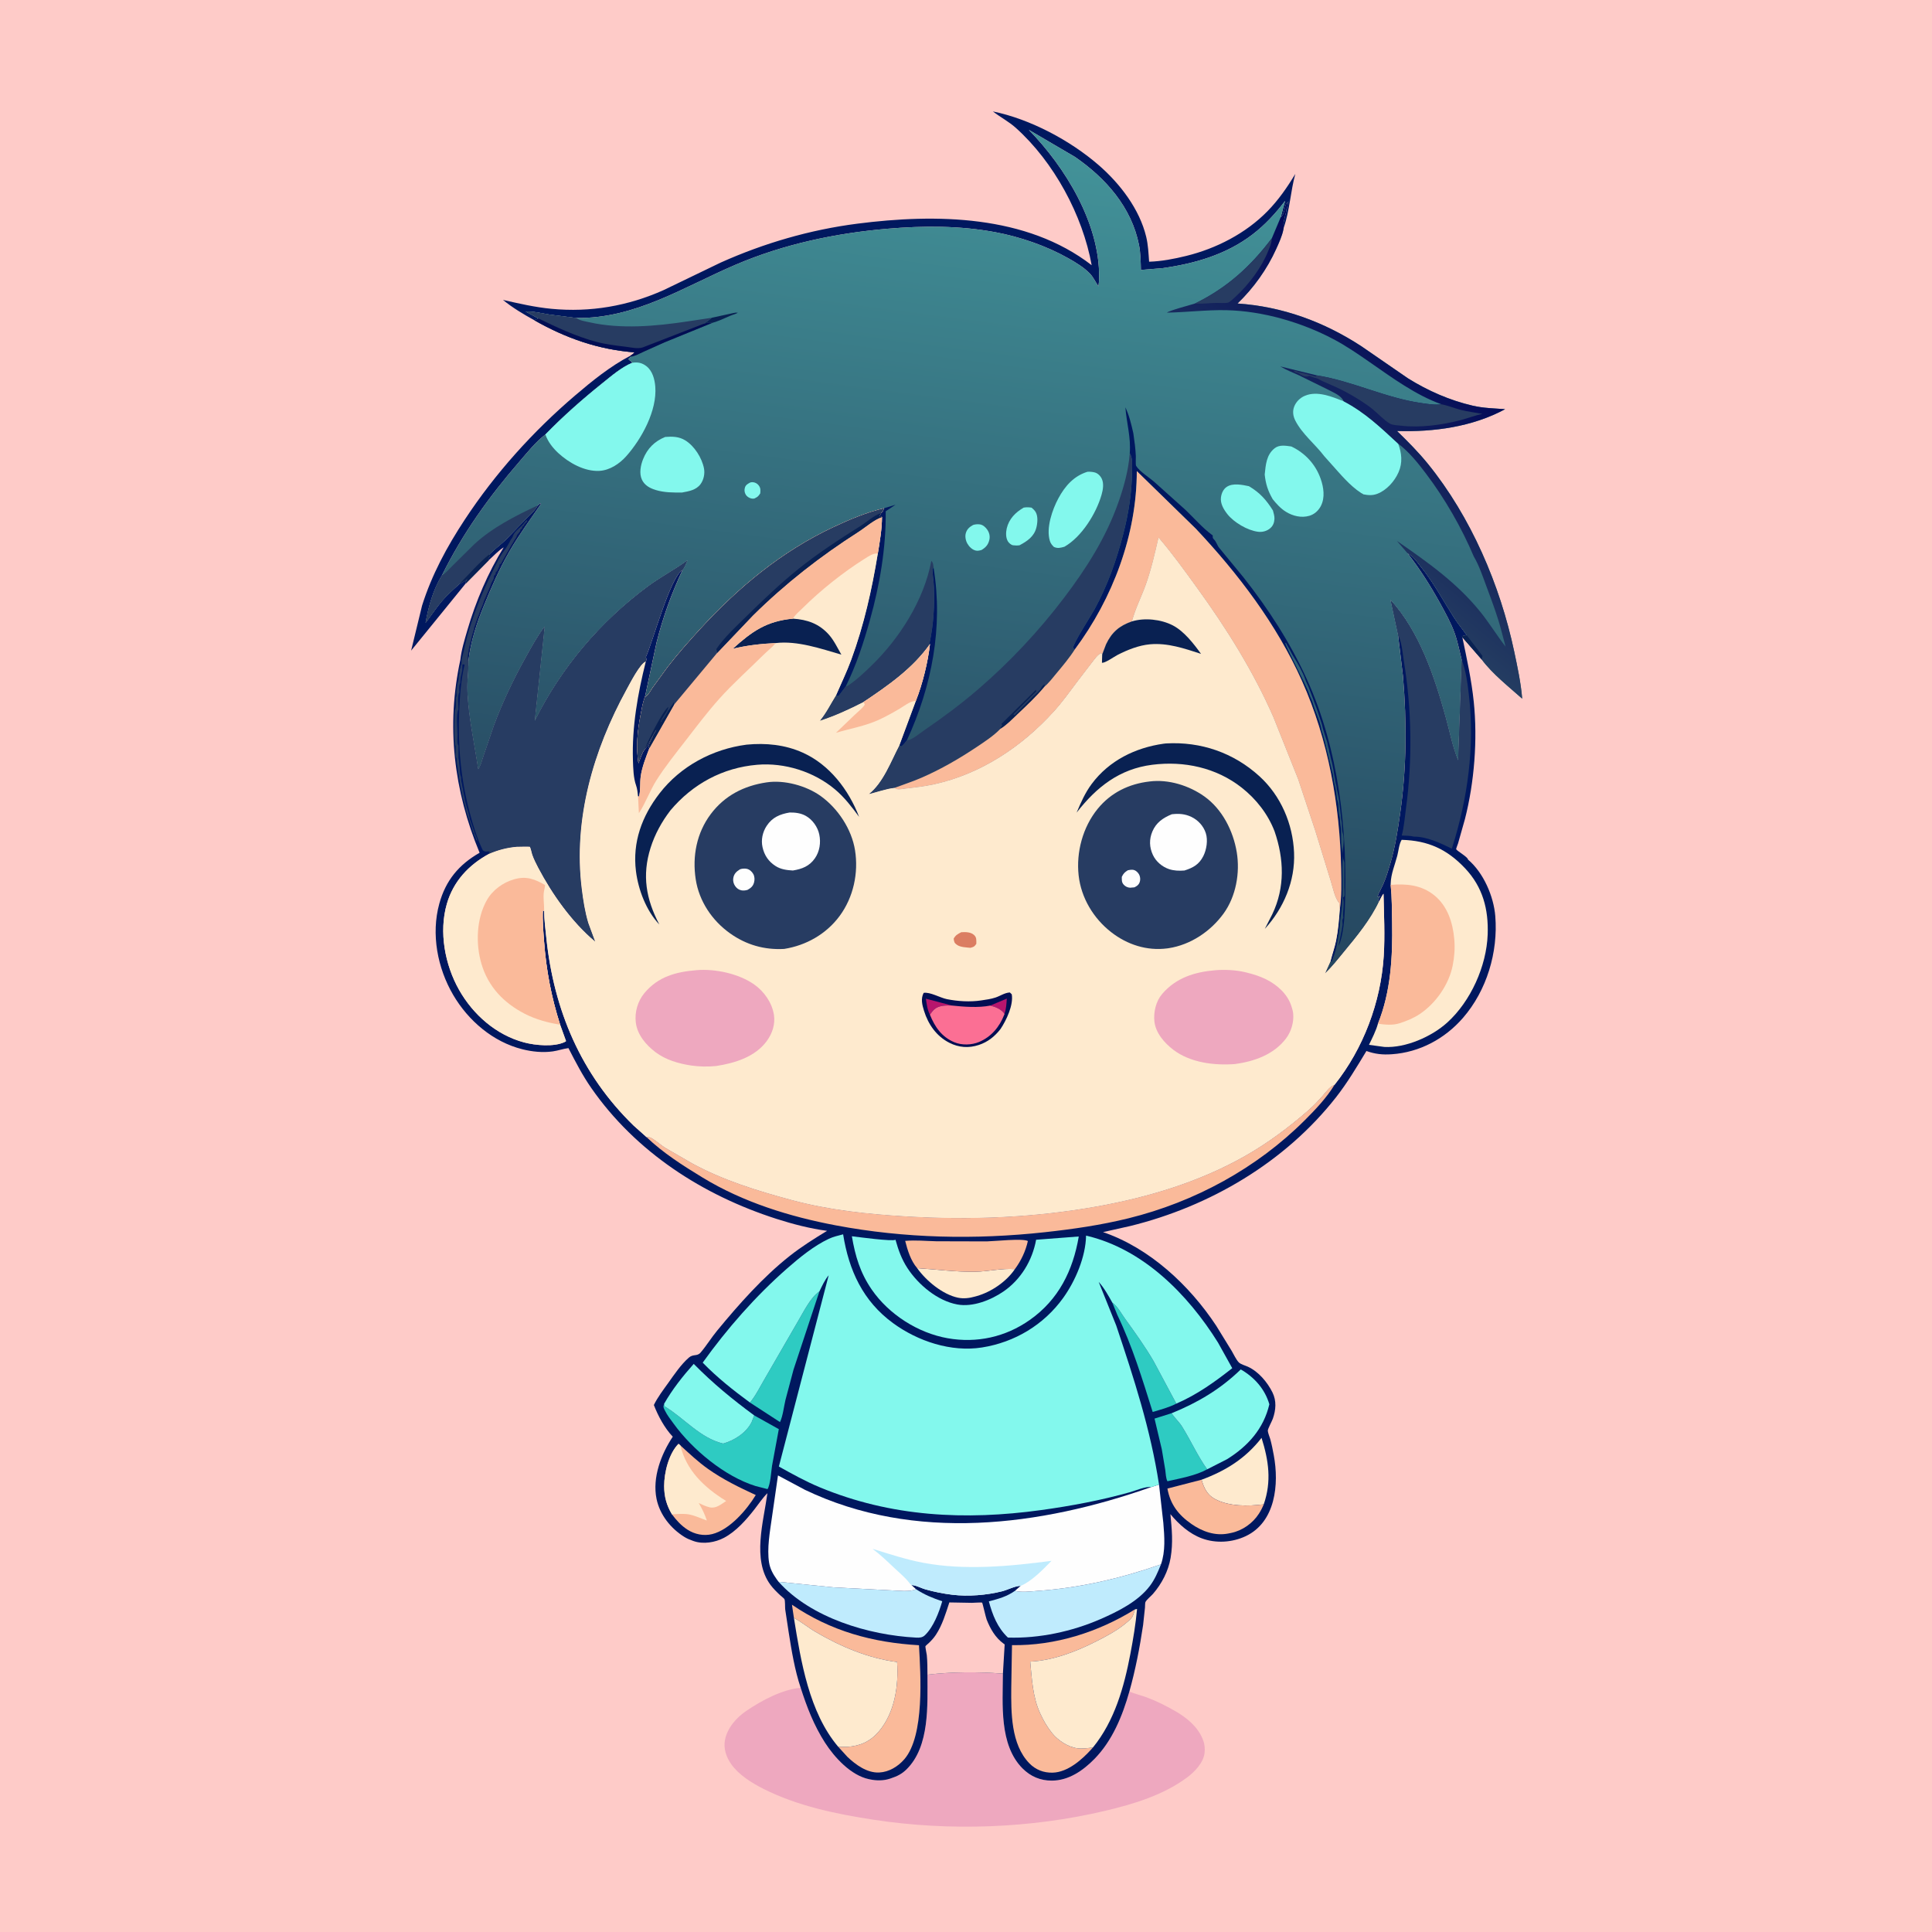 <svg version="1.1" xmlns="http://www.w3.org/2000/svg" style="display: block;" viewBox="0 0 2048 2048" width="1024" height="1024">
<defs>
	<linearGradient id="Gradient1" gradientUnits="userSpaceOnUse" x1="988.114" y1="975.229" x2="1098.01" y2="138.789">
		<stop class="stop0" offset="0" stop-opacity="1" stop-color="rgb(37,69,95)"/>
		<stop class="stop1" offset="1" stop-opacity="1" stop-color="rgb(67,148,154)"/>
	</linearGradient>
	<linearGradient id="Gradient2" gradientUnits="userSpaceOnUse" x1="1560.08" y1="373.535" x2="1403.23" y2="564.138">
		<stop class="stop0" offset="0" stop-opacity="1" stop-color="rgb(0,5,87)"/>
		<stop class="stop1" offset="1" stop-opacity="1" stop-color="rgb(36,60,97)"/>
	</linearGradient>
</defs>
<path transform="translate(0,0)" fill="rgb(254,203,200)" d="M -0 -0 L 2048 0 L 2048 2048 L -0 2048 L -0 -0 z"/>
<path transform="translate(0,0)" fill="rgb(0,24,95)" d="M 668.166 377.111 L 668.93 378.024 L 666.156 380.5 C 667.316 382.388 667.686 381.909 669.138 383.199 L 670.292 384.533 C 658.917 389.207 648.075 398.581 638.525 406.246 C 617.334 423.255 597.074 441.093 578.13 460.573 C 567.855 468.405 559.242 479.341 550.807 489.09 C 518.289 526.677 490.477 565.387 468.438 610.044 C 458.861 625.64 454.506 642.435 451.137 660.161 C 456.984 652.739 462.149 644.543 468.238 637.377 C 473.873 630.744 480.792 624.61 487.234 618.782 L 488.343 618.256 C 491.191 616.88 493.3 615.767 495.51 613.5 C 494.975 615.095 494.513 615.741 493.5 617.037 L 493.963 618.132 L 435.814 689.678 L 447.42 641.909 C 457.719 609.205 473.839 579.47 492.601 550.945 C 524.917 501.811 564.848 457.456 609.529 419.31 C 627.784 403.725 646.85 388.284 668.166 377.111 z"/>
<path transform="translate(0,0)" fill="rgb(0,24,95)" d="M 566.458 339.485 C 555.172 333.276 543.12 326.11 533.173 317.925 C 550.359 321.826 566.981 325.676 584.59 327.356 C 625.85 331.293 665.722 324.411 703.549 307.482 L 764.014 278.316 C 810.031 257.708 858.836 243.514 908.892 237.097 C 992.056 226.436 1087.93 227.57 1157.23 281.134 C 1147.61 228.026 1117.18 171.729 1076.77 135.5 C 1069.27 128.775 1060.42 124.273 1052.52 118.132 C 1091.99 126.21 1134.48 148.84 1164.74 175.116 C 1187.23 194.636 1207.98 221.632 1215.03 251.072 C 1217.09 259.68 1217.47 268.632 1218.1 277.428 C 1231.32 277.019 1244.73 274.42 1257.55 271.265 C 1289.28 263.456 1320.48 247.447 1343.5 223.976 C 1355.24 212.004 1364.46 198.66 1373.08 184.364 C 1367.92 203.226 1367.21 222.971 1360.77 241.469 C 1360.59 238.948 1360.24 236.463 1361.01 234.005 C 1361.68 231.835 1361.9 229.661 1362.51 227.5 C 1362.94 225.96 1363.29 225.165 1363.43 223.484 L 1363.51 222 C 1365.33 219.258 1364.09 216.698 1366 213.5 C 1360.74 216.961 1362.88 224.764 1358.77 229.182 L 1357.56 230.374 L 1362.24 212.959 C 1351.9 226.492 1341.09 238.353 1327.5 248.727 C 1299.75 269.911 1266.06 279.618 1231.92 284.299 L 1209.4 286.151 C 1209.17 277.134 1209.12 268.374 1207.35 259.5 C 1199.41 219.628 1172.19 188.869 1139.49 166.31 L 1090.55 137.613 C 1129.26 177.256 1165.81 236.863 1165.13 294.188 C 1165.09 297.354 1164.88 300.397 1164.38 303.528 C 1161.52 299.334 1158.83 293.649 1155.41 290.082 C 1149.1 283.515 1140.43 278.271 1132.56 273.818 C 1109.36 260.699 1081.49 251.071 1055.3 246.181 C 1017.4 239.105 979.013 239.194 940.734 242.484 C 885.279 247.25 830.677 258.806 779.354 280.801 C 724.055 304.499 673.569 337.836 610.982 337.099 L 582.727 333.508 C 574.354 332.157 565.721 329.952 557.214 330.223 L 570.855 337.623 L 566.458 339.485 z"/>
<path transform="translate(0,0)" fill="rgb(238,168,191)" d="M 983.14 1775.25 C 1009.49 1772.19 1036.69 1772.03 1063.13 1774.14 C 1062.97 1806.48 1059.08 1849.48 1083.8 1874.46 C 1092.4 1883.15 1102.87 1887.57 1115.05 1887.52 C 1132.99 1887.43 1148.09 1876.86 1160.16 1864.55 C 1179.19 1845.14 1189.88 1818.9 1197.16 1793.13 C 1203.19 1795.61 1209.79 1797.13 1215.95 1799.44 C 1226.42 1803.37 1236.32 1808.36 1246 1813.94 C 1257.81 1820.74 1269.62 1830.35 1274.79 1843.32 L 1275.34 1844.74 C 1277.05 1848.94 1277.43 1853.88 1276.87 1858.4 C 1275.58 1868.79 1266.24 1878.35 1258.18 1884.32 C 1233.07 1902.91 1201.71 1912.39 1171.66 1919.51 C 1092.67 1938.22 1006.53 1941.28 926.188 1929.01 C 886.401 1922.94 845.44 1914.49 809.255 1896.24 C 796.854 1889.99 783.086 1881.44 774.995 1869.9 C 769.735 1862.39 766.734 1853.34 768.57 1844.18 C 771.115 1831.47 780.738 1820.6 791.25 1813.52 C 807.799 1802.38 828.678 1791.11 848.745 1789.08 C 855.314 1809.64 862.801 1829.02 874.51 1847.27 C 884.579 1862.95 902.009 1882.02 921.121 1885.99 L 922.5 1886.26 C 929.021 1887.66 936.515 1887.67 942.887 1885.61 L 944.5 1885.07 C 951.061 1882.94 956.066 1880.43 961.002 1875.56 C 985.769 1851.13 983.082 1807.16 983.14 1775.25 z"/>
<path transform="translate(0,0)" fill="rgb(0,24,95)" d="M 570.114 535.722 L 573 533.29 L 573.348 534.264 C 561.912 550.978 549.912 567.28 539.821 584.875 C 529.214 603.371 521.033 622.308 512.943 642 C 505.336 660.518 498.758 680.649 496.558 700.624 C 496.676 711.31 494.87 721.839 495.36 732.631 C 496.644 760.925 502.711 787.891 506.88 815.762 C 509.676 811.883 511.075 805.861 512.632 801.306 L 523.628 769.179 C 532.851 744.444 544.007 720.933 556.819 697.858 C 563.088 686.567 569.542 674.59 577.329 664.277 L 566.739 764.563 C 595.066 707.748 636.021 659.259 687.042 621.498 C 700.468 611.561 715.423 603.914 728.742 594.001 C 727.208 597.424 725.849 601.292 723.486 604.227 C 710.578 611.373 691.939 680.549 684.626 696.5 C 685.362 698.931 685.612 698.971 684.592 701.258 C 678.601 703.01 667.475 724.882 664.085 731.062 C 628.845 795.303 607.578 868.414 616.679 942 C 618.194 954.255 620.05 966.384 623.587 978.253 L 630.928 998.178 C 606.147 977.392 585.478 948.169 570.457 919.672 C 568.176 915.344 565.976 910.872 564.311 906.266 C 563.587 904.263 562.696 899.03 561.556 897.551 C 561.468 897.436 549.045 897.538 547.742 897.653 C 537.334 898.564 527.875 901.074 518.288 905.204 C 496.808 916.861 480.552 934.328 473.678 958.125 C 465.089 987.858 471.598 1022.66 486.643 1049.3 C 501.505 1075.61 525.997 1097.1 555.506 1104.99 C 567.359 1108.16 587.651 1110.09 598.987 1104.38 L 600.034 1103.61 L 593.751 1086.18 C 584.341 1056.7 578.968 1028.34 576.687 997.468 C 575.887 986.643 574.945 975.902 575.466 965.041 L 576.775 965.639 C 576.897 975.393 578.123 984.484 579.125 994.131 C 587.091 1070.85 615.897 1138.92 671.631 1193.14 L 685.234 1205.29 C 686.682 1205.36 688.467 1205.21 689.788 1205.89 C 694.981 1208.57 699.967 1213.29 704.94 1216.5 L 733.44 1232.99 C 766.83 1251.2 802.559 1262.14 839.099 1272.01 C 878.806 1282.72 920.214 1287.02 961.166 1289.44 C 1028.78 1293.43 1095.9 1290.76 1162.62 1278.85 C 1216.98 1269.14 1271.11 1252.88 1319.36 1225.55 C 1343.53 1211.87 1366.43 1194.84 1387.27 1176.53 C 1392.81 1171.66 1397.63 1166.5 1402.46 1160.95 C 1405.4 1157.56 1408.88 1152.71 1412.94 1150.67 L 1414.67 1149.89 L 1414.74 1149.84 C 1445.29 1111.48 1463.72 1062.29 1466.81 1013.5 C 1468.19 991.787 1467.05 969.135 1466.58 947.385 C 1464.79 949.631 1463.51 952.594 1462.16 955.147 L 1460.85 955.307 C 1461.04 954.284 1461.28 952.917 1461.76 952 C 1462.8 949.956 1462.49 952.189 1462.51 949.5 C 1461.18 950.799 1461.97 950.486 1460.17 950.5 C 1461.9 945.621 1464.6 941.201 1466.63 936.452 C 1469.59 929.538 1471.83 921.988 1473.95 914.766 C 1479.05 897.355 1481.78 879.496 1484.31 861.563 C 1491.13 813.238 1491.3 765.478 1487.23 716.875 L 1481.99 673.003 L 1474.03 635.962 C 1504.67 669.595 1520.46 717.225 1532.45 760.434 C 1536.69 775.739 1539.6 791.451 1545.7 806.163 L 1549.45 699.422 C 1547 689.837 1545.3 680.357 1541.92 671 C 1538.01 660.2 1532.18 649.641 1526.64 639.602 C 1516.41 621.065 1505.12 603.194 1492.09 586.486 C 1498.26 589.628 1501.83 595.315 1506.09 600.616 C 1519.91 617.817 1529.77 636.552 1541.57 655.018 C 1545.66 661.424 1550.61 667.16 1554.81 673.452 C 1553.1 673.7 1551.45 673.892 1549.79 674.382 L 1550.15 675.493 C 1554.89 698.17 1559.86 720.85 1562.25 743.946 C 1566.39 783.946 1562.88 829.232 1552.91 868.213 L 1545.62 893.983 C 1545.16 895.489 1543.32 899.843 1543.59 900.246 C 1545.05 902.421 1556.23 908.709 1556.12 911.159 C 1572.52 925.022 1583.37 950.026 1585.07 971.185 C 1588.15 1009.33 1576.03 1049.97 1550.81 1079.01 C 1531.6 1101.14 1504.89 1115.51 1475.44 1117.54 C 1465.58 1118.22 1457.82 1117.41 1448.46 1114.12 C 1438.34 1130.85 1428.26 1147.85 1416.16 1163.26 C 1362.15 1232.1 1282.58 1278.84 1198.12 1299.62 L 1169.25 1306.09 C 1218.53 1322.89 1260.87 1362.35 1289.26 1405.37 L 1305.68 1432.07 C 1307.9 1435.8 1310.15 1440.97 1313.09 1444.1 C 1315.07 1446.21 1320.08 1447.51 1322.87 1448.8 C 1334.09 1453.97 1343.43 1465.09 1348.85 1476 C 1353.33 1485.02 1352.5 1494.63 1349.25 1503.9 C 1348.33 1506.52 1343.81 1514.72 1343.93 1516.64 C 1344.09 1519.16 1345.84 1523.03 1346.55 1525.58 C 1348.09 1531.16 1349.21 1536.96 1350.27 1542.66 C 1355.96 1573.16 1352.24 1613.41 1320.49 1628.4 C 1306.21 1635.14 1288.97 1636.24 1274.07 1630.75 C 1260.74 1625.83 1249.65 1615.83 1240.68 1605.05 C 1242.23 1621.14 1243.62 1635.29 1240.9 1651.35 C 1238.53 1665.38 1231.52 1678.84 1222.24 1689.55 C 1220.17 1691.94 1215.55 1695.6 1214.22 1698.21 C 1213.76 1699.11 1213.82 1702.94 1213.72 1704.13 L 1211.73 1722.67 C 1208.22 1746.26 1203.62 1770.18 1197.16 1793.13 C 1189.88 1818.9 1179.19 1845.14 1160.16 1864.55 C 1148.09 1876.86 1132.99 1887.43 1115.05 1887.52 C 1102.87 1887.57 1092.4 1883.15 1083.8 1874.46 C 1059.08 1849.48 1062.97 1806.48 1063.13 1774.14 C 1036.69 1772.03 1009.49 1772.19 983.14 1775.25 C 983.082 1807.16 985.769 1851.13 961.002 1875.56 C 956.066 1880.43 951.061 1882.94 944.5 1885.07 L 942.887 1885.61 C 936.515 1887.67 929.021 1887.66 922.5 1886.26 L 921.121 1885.99 C 902.009 1882.02 884.579 1862.95 874.51 1847.27 C 862.801 1829.02 855.314 1809.64 848.745 1789.08 C 842.401 1770.15 839.076 1749.52 835.965 1729.85 L 832.355 1706 C 832.084 1703.71 832.398 1696.92 831.527 1695.15 C 831.097 1694.28 827.952 1691.89 827.076 1691.07 C 823.36 1687.6 819.665 1683.98 816.643 1679.87 C 797.03 1653.22 809.421 1612.96 813.512 1582.84 C 808.35 1587.91 804.364 1594.02 799.932 1599.72 C 791.106 1611.05 780.335 1623.35 767.414 1630.16 C 758.104 1635.07 745.579 1637.16 735.418 1633.66 L 734 1633.14 C 730.91 1632.05 728.173 1630.89 725.375 1629.15 C 710.966 1620.19 699.415 1605.66 695.964 1588.89 C 691.32 1566.32 700.855 1541.46 713.167 1522.95 C 704.515 1513.87 697.65 1501.05 693.122 1489.37 C 697.154 1481.06 703.065 1473.39 708.43 1465.88 C 714.868 1456.85 721.826 1446.49 730.141 1439.19 C 734.919 1435 738.92 1438.16 742.707 1433.72 C 748.908 1426.44 754.105 1417.91 760.271 1410.44 C 783.336 1382.47 808.713 1353.79 837.231 1331.27 C 849.652 1321.46 863.227 1312.95 876.746 1304.75 C 858.74 1302.35 840.423 1297.61 823.133 1292.06 C 744.991 1267 673.985 1221.23 626.718 1153.22 C 617.378 1139.78 610.038 1125.56 602.582 1111.03 C 596.992 1111.75 591.566 1113.73 585.96 1114.52 C 575.271 1116.02 564.112 1114.86 553.697 1112.25 C 522.671 1104.48 496.429 1082.01 480.425 1054.7 C 463.71 1026.18 456.836 990.172 465.663 958 C 472.444 933.285 486.388 916.543 508.391 903.969 C 481.034 838.168 472.802 769.389 488.008 699.356 C 489.118 689.008 492.531 677.936 495.446 667.939 C 504.289 637.606 517.251 607.108 533.93 580.232 C 528.406 583.581 523.122 589.377 518.242 593.715 L 517.424 592.018 L 519.5 589.51 L 518.823 587.565 C 524.289 582.079 530.342 577.652 535.939 572.39 L 556.314 551.264 C 561.042 546.439 566.777 541.625 570.114 535.722 z"/>
<path transform="translate(0,0)" fill="rgb(46,203,194)" d="M 1179.15 1380.91 C 1184.72 1384.75 1188.43 1392.11 1192.38 1397.57 C 1202.98 1412.28 1213.89 1427.4 1222.99 1443.11 L 1246.96 1487.9 C 1239.17 1491.93 1230.27 1494.27 1221.89 1496.74 C 1210.83 1461.6 1200.47 1427.28 1184.44 1393.93 L 1179.15 1380.91 z"/>
<path transform="translate(0,0)" fill="rgb(254,234,206)" d="M 972.23 1344.28 C 993.061 1345.61 1012.79 1348.41 1033.83 1348.08 C 1047.54 1347.86 1062.3 1344.22 1075.84 1345.3 C 1066.8 1358.62 1050.81 1369.52 1035.41 1373.89 L 1033.5 1374.42 C 1027.67 1376.07 1021.55 1376.86 1015.54 1375.62 C 999.17 1372.23 981.585 1357.52 972.23 1344.28 z"/>
<path transform="translate(0,0)" fill="rgb(46,203,194)" d="M 1279.67 1557.53 C 1267.6 1564.22 1250.86 1567.16 1237.53 1570.18 C 1235.8 1567.02 1235.77 1561.82 1235.24 1558.23 L 1231.55 1536.28 L 1223.85 1503.78 L 1241.91 1498.09 L 1242.48 1498.94 C 1245.84 1503.66 1250.06 1507.44 1253.17 1512.43 C 1262.36 1527.16 1269.57 1543.49 1279.67 1557.53 z"/>
<path transform="translate(0,0)" fill="rgb(46,203,194)" d="M 868.592 1368.99 L 841.136 1451.98 L 832.621 1484.01 C 830.945 1491.09 829.9 1501.06 826.832 1507.48 L 795.008 1486.78 C 801.175 1479.35 805.93 1469.54 810.877 1461.17 L 846.472 1399.61 C 851.996 1390.23 859.492 1374.99 868.592 1368.99 z"/>
<path transform="translate(0,0)" fill="rgb(254,234,206)" d="M 1273.69 1568.58 C 1299.38 1559.07 1320.31 1546.04 1337.3 1524.18 C 1344.9 1548.4 1348.06 1570.28 1339.63 1594.66 C 1323.14 1596.76 1302.36 1597.1 1287.38 1588.74 C 1279.38 1584.28 1276.1 1576.95 1273.69 1568.58 z"/>
<path transform="translate(0,0)" fill="rgb(250,186,154)" d="M 1339.63 1594.66 C 1338.24 1598.13 1336.51 1601.45 1334.49 1604.59 C 1327.93 1614.8 1316.92 1622.53 1305.07 1624.98 L 1303.5 1625.29 L 1302.04 1625.59 C 1288.05 1628.33 1274.55 1623.49 1263.13 1615.59 C 1249.25 1605.98 1240.55 1594.75 1237.51 1577.95 L 1273.69 1568.58 C 1276.1 1576.95 1279.38 1584.28 1287.38 1588.74 C 1302.36 1597.1 1323.14 1596.76 1339.63 1594.66 z"/>
<path transform="translate(0,0)" fill="rgb(250,186,154)" d="M 959.537 1315.39 C 970.452 1314.42 981.667 1315.53 992.624 1315.79 L 1045.95 1315.93 C 1054.37 1315.76 1084.28 1312.5 1089.58 1315.55 C 1087.2 1326.29 1082.38 1336.44 1075.84 1345.3 C 1062.3 1344.22 1047.54 1347.86 1033.83 1348.08 C 1012.79 1348.41 993.061 1345.61 972.23 1344.28 C 965.362 1336.28 962.068 1325.4 959.537 1315.39 z"/>
<path transform="translate(0,0)" fill="rgb(46,203,194)" d="M 703.94 1488.12 L 704.546 1490.79 C 725.344 1503.36 742.139 1524.45 766.553 1530.25 C 778.426 1526.96 791.032 1518.9 796.756 1507.5 L 799.072 1501.48 L 799.499 1500.38 L 825.579 1514.94 L 818.403 1553.69 C 817.43 1559.84 816.755 1573.69 813.611 1578.51 L 801.03 1575.29 C 768.265 1565.15 733.955 1536.57 714.079 1509.16 C 710.894 1504.77 707.197 1500.12 704.84 1495.26 C 703.222 1491.93 702.814 1491.61 703.94 1488.12 z"/>
<path transform="translate(0,0)" fill="rgb(131,248,237)" d="M 703.94 1488.12 C 712.727 1472.72 723.637 1458.99 735.39 1445.77 C 755.557 1466.29 776.381 1483.37 799.499 1500.38 L 799.072 1501.48 L 796.756 1507.5 C 791.032 1518.9 778.426 1526.96 766.553 1530.25 C 742.139 1524.45 725.344 1503.36 704.546 1490.79 L 703.94 1488.12 z"/>
<path transform="translate(0,0)" fill="rgb(254,203,200)" d="M 983.14 1775.25 C 983.1 1768.37 983.124 1761.35 982.451 1754.5 C 982.299 1752.96 980.674 1745.92 981.047 1744.92 C 981.147 1744.65 983.857 1742.36 984.288 1741.95 C 987.268 1739.15 989.847 1736.35 992.102 1732.93 C 998.924 1722.59 1002.5 1710.31 1006.35 1698.64 L 1030.27 1699.06 C 1031.43 1699.04 1040.65 1698.49 1041.08 1698.81 C 1041.54 1699.15 1045.03 1714.64 1045.88 1716.78 C 1049.82 1726.72 1055.13 1736.04 1063.93 1742.39 L 1065 1743.14 L 1063.13 1774.14 C 1036.69 1772.03 1009.49 1772.19 983.14 1775.25 z"/>
<path transform="translate(0,0)" fill="rgb(250,186,154)" d="M 712.312 1605.3 C 706.603 1595.73 704.042 1586.48 704.032 1575.31 C 704.018 1561.06 708.893 1540.94 719.262 1530.5 L 721.232 1532.19 C 730.66 1540.81 739.986 1549.64 750.431 1557.03 C 766.327 1568.29 783.522 1576.68 801.151 1584.8 C 791.576 1600.56 773.448 1621.64 754.895 1626.23 C 745.943 1628.45 736.413 1626.45 728.747 1621.5 C 722.174 1617.25 716.937 1611.55 712.312 1605.3 z"/>
<path transform="translate(0,0)" fill="rgb(254,234,206)" d="M 712.312 1605.3 C 706.603 1595.73 704.042 1586.48 704.032 1575.31 C 704.018 1561.06 708.893 1540.94 719.262 1530.5 L 721.232 1532.19 C 727.458 1558.66 746.488 1576.66 768.933 1590.59 L 769.771 1591.1 C 764.398 1594.6 759.071 1599.38 752.287 1597.82 C 748.248 1596.9 744.433 1595.01 740.685 1593.28 C 744.293 1599.37 747.068 1605.09 749.302 1611.82 C 743.237 1609.7 736.736 1606.56 730.482 1605.39 C 724.781 1604.32 718.096 1604.88 712.312 1605.3 z"/>
<path transform="translate(0,0)" fill="rgb(191,235,253)" d="M 825.316 1676.77 L 884.006 1682.68 L 944.114 1685.82 C 951.17 1686.01 964.836 1687.9 970.966 1684.55 C 979.849 1690.43 988.764 1694.08 998.813 1697.41 C 995.37 1709.29 989.553 1724.61 980.5 1733.37 C 977.771 1736.01 974.635 1736.11 971.07 1735.93 C 920.926 1733.34 859.611 1715.04 825.316 1676.77 z"/>
<path transform="translate(0,0)" fill="rgb(131,248,237)" d="M 1241.91 1498.09 C 1269.61 1486.89 1293.72 1472.59 1315.27 1451.65 C 1329.66 1459.91 1340.83 1472.42 1345.56 1488.6 C 1339.54 1514.4 1323.04 1532.91 1300.73 1546.8 L 1279.67 1557.53 C 1269.57 1543.49 1262.36 1527.16 1253.17 1512.43 C 1250.06 1507.44 1245.84 1503.66 1242.48 1498.94 L 1241.91 1498.09 z"/>
<path transform="translate(0,0)" fill="rgb(250,186,154)" d="M 1203.09 1706.01 C 1202.27 1708.56 1201.51 1711.82 1200.14 1714.11 C 1198.63 1716.61 1195.28 1719.19 1193 1721.06 C 1183.77 1728.65 1172.62 1734.55 1162 1739.94 C 1140.59 1750.82 1116.29 1760.18 1092.06 1761.4 C 1093.85 1780 1094.7 1799.08 1102.64 1816.32 C 1106.21 1824.07 1109.86 1830.36 1115.19 1837.09 C 1121.3 1844.79 1132.13 1851.95 1141.98 1853.23 C 1147.46 1853.95 1153.09 1853.06 1158.54 1852.42 L 1157.15 1854 C 1147 1865.25 1131.93 1878.63 1115.95 1879.09 C 1106.34 1879.36 1097.78 1876.03 1091.08 1869.12 C 1071.54 1848.95 1071.78 1815.27 1071.97 1789.06 L 1072.75 1743.92 C 1118.62 1744.62 1164.27 1730.1 1203.09 1706.01 z"/>
<path transform="translate(0,0)" fill="rgb(250,186,154)" d="M 841.573 1715.06 L 839.501 1701.06 C 880.578 1729.07 924.961 1741.17 974.162 1744.02 C 975.864 1775.21 980.272 1839.85 958.589 1864.91 C 951.959 1872.57 942.332 1878.44 932 1878.93 C 919.18 1879.54 907.108 1870.75 898.281 1862.35 L 888.537 1851.64 L 897.943 1851.75 C 911.676 1850.86 922.457 1846.11 931.525 1835.5 C 948.505 1815.62 952.697 1787 950.964 1761.83 C 920.255 1757.82 891.013 1745.41 864.5 1729.85 C 856.647 1725.24 849.644 1719.3 841.573 1715.06 z"/>
<path transform="translate(0,0)" fill="rgb(191,235,253)" d="M 1230.67 1658.3 C 1227.47 1666.32 1224.18 1674.18 1218.93 1681.12 C 1206.47 1697.61 1185.04 1708.27 1166.55 1716.33 C 1136.36 1729.49 1101.45 1736.98 1068.42 1735.89 C 1057.28 1725.24 1052.18 1712.14 1048.22 1697.52 C 1058.35 1694.86 1067.13 1692.54 1075.83 1686.39 C 1083.15 1688.29 1092.59 1686.92 1100.08 1686.4 C 1144.96 1683.25 1188.3 1673.1 1230.67 1658.3 z"/>
<path transform="translate(0,0)" fill="rgb(254,234,206)" d="M 841.573 1715.06 C 849.644 1719.3 856.647 1725.24 864.5 1729.85 C 891.013 1745.41 920.255 1757.82 950.964 1761.83 C 952.697 1787 948.505 1815.62 931.525 1835.5 C 922.457 1846.11 911.676 1850.86 897.943 1851.75 L 888.537 1851.64 C 857.603 1815.16 848.942 1760.81 841.573 1715.06 z"/>
<path transform="translate(0,0)" fill="rgb(254,234,206)" d="M 1203.09 1706.01 L 1205.34 1705.56 C 1203.9 1721.46 1201.25 1737.32 1198.28 1753 C 1191.62 1788.13 1181.57 1824.19 1158.54 1852.42 C 1153.09 1853.06 1147.46 1853.95 1141.98 1853.23 C 1132.13 1851.95 1121.3 1844.79 1115.19 1837.09 C 1109.86 1830.36 1106.21 1824.07 1102.64 1816.32 C 1094.7 1799.08 1093.85 1780 1092.06 1761.4 C 1116.29 1760.18 1140.59 1750.82 1162 1739.94 C 1172.62 1734.55 1183.77 1728.65 1193 1721.06 C 1195.28 1719.19 1198.63 1716.61 1200.14 1714.11 C 1201.51 1711.82 1202.27 1708.56 1203.09 1706.01 z"/>
<path transform="translate(0,0)" fill="rgb(39,60,98)" d="M 1481.99 673.003 L 1474.03 635.962 C 1504.67 669.595 1520.46 717.225 1532.45 760.434 C 1536.69 775.739 1539.6 791.451 1545.7 806.163 L 1549.45 699.422 C 1554.03 711.289 1555.67 724.353 1557.12 736.935 C 1563.46 792.041 1555.74 847.018 1539 899.643 C 1527 893.76 1512.43 886.763 1498.78 886.876 C 1494.82 885.769 1490.01 885.961 1485.88 885.693 C 1488.33 876.896 1489.07 866.764 1490.3 857.69 C 1497.41 805.305 1496.54 752.179 1488.02 700 C 1486.6 691.289 1486.06 680.932 1481.99 673.003 z"/>
<path transform="translate(0,0)" fill="rgb(250,186,154)" d="M 685.234 1205.29 C 686.682 1205.36 688.467 1205.21 689.788 1205.89 C 694.981 1208.57 699.967 1213.29 704.94 1216.5 L 733.44 1232.99 C 766.83 1251.2 802.559 1262.14 839.099 1272.01 C 878.806 1282.72 920.214 1287.02 961.166 1289.44 C 1028.78 1293.43 1095.9 1290.76 1162.62 1278.85 C 1216.98 1269.14 1271.11 1252.88 1319.36 1225.55 C 1343.53 1211.87 1366.43 1194.84 1387.27 1176.53 C 1392.81 1171.66 1397.63 1166.5 1402.46 1160.95 C 1405.4 1157.56 1408.88 1152.71 1412.94 1150.67 L 1414.67 1149.89 C 1406.4 1163.6 1394.53 1176.1 1383.24 1187.38 C 1332.11 1238.46 1266.33 1274.14 1196.29 1291.44 C 1166.98 1298.67 1137.48 1302.93 1107.5 1306.2 C 1033.62 1314.24 959.163 1312.75 886.047 1298.95 C 837.032 1289.7 787.71 1274.38 744.874 1248.32 C 724.211 1235.75 702.722 1222.12 685.234 1205.29 z"/>
<path transform="translate(0,0)" fill="rgb(131,248,237)" d="M 1098.33 1314.19 L 1143.55 1310.73 C 1137.36 1346.83 1122.25 1377.66 1091.58 1399.24 C 1065.85 1417.35 1035.45 1424.02 1004.57 1418.59 C 973.075 1413.04 942.23 1393.31 924.121 1367.06 C 911.832 1349.24 906.593 1331.51 903.018 1310.48 C 909.817 1311.32 946.152 1316.2 949.265 1314.19 C 952.302 1325.06 955.714 1334.68 961.915 1344.2 C 973.357 1361.77 993.692 1378.92 1014.8 1382.8 C 1031.15 1385.81 1050.39 1378.17 1063.7 1369.04 C 1082.23 1356.33 1094.33 1336.1 1098.33 1314.19 z"/>
<path transform="translate(0,0)" fill="rgb(254,234,206)" d="M 1474.17 938.037 L 1474.18 936.711 C 1474.4 926.361 1478.65 916.87 1481.21 906.939 C 1482.51 901.881 1483.12 894.622 1485.81 890.254 C 1513.76 890.998 1533.99 900.206 1553.14 920.54 C 1571.85 940.4 1577.97 963.896 1577 990.603 C 1575.78 1024.15 1559.03 1061.39 1534.16 1083.93 C 1517.67 1098.89 1490.02 1111.06 1467.5 1109.81 L 1451.16 1107.58 C 1454.62 1100.47 1458.55 1092.76 1460.68 1085.16 C 1474.4 1051.07 1476.31 1014.41 1475.69 978.162 C 1475.46 964.844 1475.52 951.284 1474.17 938.037 z"/>
<path transform="translate(0,0)" fill="rgb(250,186,154)" d="M 1474.17 938.037 C 1490.68 936.532 1506.75 938.147 1520.15 948.872 C 1534.48 960.344 1540.1 978.121 1541.6 995.75 C 1542.41 1005.23 1541.77 1013.73 1540 1023.03 C 1536.15 1043.28 1522.21 1063.37 1505.16 1074.82 C 1498.39 1079.36 1491.21 1082.24 1483.5 1084.72 C 1476.28 1087.05 1468.08 1086.22 1460.68 1085.16 C 1474.4 1051.07 1476.31 1014.41 1475.69 978.162 C 1475.46 964.844 1475.52 951.284 1474.17 938.037 z"/>
<path transform="translate(0,0)" fill="rgb(39,60,98)" d="M 489.243 699.399 C 492.141 688.766 494.049 677.875 497.344 667.344 C 503.761 646.838 511.587 627.32 521.057 608.042 C 525.367 599.267 529.336 590.168 535.45 582.405 C 536.374 581.232 537.009 580.022 537.766 578.748 L 538.72 577.228 L 540.454 574.069 C 541.541 571.894 540.889 573.062 542.241 571.068 C 543.728 568.873 542.985 570.166 543.967 567.593 C 545.915 562.484 553.028 558.634 556.18 553.629 C 556.895 552.495 557.612 551.932 558.75 551.25 C 558.407 553.652 558.942 552.496 557.297 554.141 C 555.625 555.813 556.183 555.073 555.25 557.25 L 553.51 558.5 L 553.5 560 L 551.51 561.5 L 551.5 563 C 550.681 564.126 549.864 565.098 548.94 566.141 C 547.29 568.002 548.546 566.424 547.5 569 L 545 573 C 543.975 574.715 543.163 576.363 542 578 L 532.25 595.25 L 531.609 596.516 C 530.835 597.908 531.088 597.441 529.51 598.5 L 529.5 600 L 528 603 L 527.359 604.378 C 526.607 605.884 526.948 605.346 525.51 606.5 L 525.5 607.51 C 525.211 609.063 524.712 609.536 523.51 610.5 C 523.846 613.654 522.513 614.962 521.062 617.656 C 520.211 619.237 520.114 620.413 519.5 622 L 516 630 L 515 632.5 L 513.609 635.609 C 512.84 637.302 513.134 636.512 512.766 637.984 C 511.833 641.717 509.518 645.217 508.5 649 C 507.742 651.817 506.29 654.199 505.5 657 L 504.5 660 L 503.999 661.531 L 502.943 664.344 C 501.94 666.877 502.992 663.985 502.5 667 L 501.5 670 L 500.25 674.25 C 499.72 676.105 499.656 677.591 499 679.5 C 498.288 681.57 498.198 683.86 497.484 686 C 496.986 687.493 496.913 688.474 496.755 690 L 496.249 693.216 C 495.667 696.124 495.817 697.703 496.558 700.624 C 496.676 711.31 494.87 721.839 495.36 732.631 C 496.644 760.925 502.711 787.891 506.88 815.762 C 509.676 811.883 511.075 805.861 512.632 801.306 L 523.628 769.179 C 532.851 744.444 544.007 720.933 556.819 697.858 C 563.088 686.567 569.542 674.59 577.329 664.277 L 566.739 764.563 C 595.066 707.748 636.021 659.259 687.042 621.498 C 700.468 611.561 715.423 603.914 728.742 594.001 C 727.208 597.424 725.849 601.292 723.486 604.227 C 710.578 611.373 691.939 680.549 684.626 696.5 C 685.362 698.931 685.612 698.971 684.592 701.258 C 678.601 703.01 667.475 724.882 664.085 731.062 C 628.845 795.303 607.578 868.414 616.679 942 C 618.194 954.255 620.05 966.384 623.587 978.253 L 630.928 998.178 C 606.147 977.392 585.478 948.169 570.457 919.672 C 568.176 915.344 565.976 910.872 564.311 906.266 C 563.587 904.263 562.696 899.03 561.556 897.551 C 561.468 897.436 549.045 897.538 547.742 897.653 C 537.334 898.564 527.875 901.074 518.288 905.204 L 518.281 903.99 L 519.482 903.007 C 517.52 902.322 518.403 902.413 516.157 902.614 C 513.939 902.813 513.81 902.461 511.873 901.5 C 505.736 888.989 501.455 874.759 497.886 861.3 C 488.513 825.954 485.282 790.681 486.785 754.182 C 487.466 737.627 488.579 720.646 492.49 704.5 L 490.25 704.25 L 490 710.5 C 489.552 712.179 489.441 713.931 489 715.5 C 488.144 718.546 488.062 720.761 488 724 C 486.329 726.506 487 730.926 487 734 C 484.811 737.284 486 747.655 486 752 C 483.173 756.241 484.98 773.211 484.991 778.982 C 484.997 781.714 484.488 786.215 485.25 788.75 C 485.988 791.208 486.086 789.651 486.011 791.61 L 486 803.5 C 486.897 806.914 486.671 809.823 487.249 813.279 C 487.673 815.814 487.35 819.199 488 821.5 C 488.863 824.554 488.732 822.012 488.852 824.499 C 488.936 826.265 488.739 827.893 489.372 829.576 C 490.02 831.298 489.839 832.999 490.378 834.782 C 490.853 836.354 490.734 835.623 490.893 837.25 C 491.058 838.927 490.901 838.085 491.234 839.75 L 491.5 841 L 492 843.5 C 492.775 845.753 492.548 847.96 493.25 849.995 C 494.105 852.475 494.45 855.078 495.359 857.497 C 496.12 859.52 496.413 861.463 497 863.5 C 497.502 865.242 497.75 867.067 498.25 868.75 L 502.5 881 C 502.864 882.27 503.044 883.146 503.609 884.391 C 504.759 886.921 505.655 888.733 506 891.5 L 504.5 890 C 504.485 887.794 503.572 886.885 502.5 885 L 502.49 883.5 C 501.468 882.3 501.224 881.754 500.854 880.172 C 500.367 878.087 500.714 879.011 500.01 877.234 L 497.75 870.25 L 496.245 866 L 494.75 861.25 C 493.922 858.963 493.761 856.714 493 854.5 C 492.344 852.591 492.28 851.105 491.75 849.25 C 491.464 848.249 490.939 847.318 490.734 846.297 L 489.5 840 L 489 837.5 C 488.477 835.758 488.446 834.152 488 832.5 C 487.461 830.505 487.545 828.286 487 826.5 C 486.348 824.366 486.581 822.404 486 820.5 C 485.121 817.622 485.703 815.164 485 812.5 C 484.189 809.427 484.065 807.23 484 804 C 482.031 801.047 483 794.663 483 791 C 480.59 787.384 482 759.359 482 753 C 483.969 750.047 483 743.663 483 740 C 484.969 737.047 483.189 734.636 484 731.5 C 484.612 729.133 484.396 726.678 485 724.5 C 485.57 722.446 486.132 721.239 486.245 719 C 486.33 717.312 486.031 716.574 486.748 714.953 C 487.531 713.182 486.673 712.636 487 711 C 487.406 708.972 488.245 708.658 488.245 706 C 489.332 704.189 489.261 703.186 489.26 701.09 L 489.243 699.399 z"/>
<path transform="translate(0,0)" fill="rgb(254,254,254)" d="M 825.316 1676.77 L 823.311 1674.04 C 819.457 1668.69 816.266 1662.88 815.231 1656.28 C 812.901 1641.44 816.15 1623.54 818.23 1608.8 L 824.693 1564.01 L 853.222 1579.25 C 969.504 1634.94 1102.71 1617.83 1220.2 1576.4 L 1228.61 1573.71 L 1233.17 1614.26 C 1234.37 1628.79 1235.6 1644.29 1230.67 1658.3 C 1188.3 1673.1 1144.96 1683.25 1100.08 1686.4 C 1092.59 1686.92 1083.15 1688.29 1075.83 1686.39 L 1081.9 1681.11 C 1076.45 1680.92 1067.96 1685.4 1062.29 1686.82 C 1045.8 1690.96 1026.29 1692.54 1009.38 1690.48 C 999.603 1689.28 990.226 1687.41 980.743 1684.72 C 976.474 1683.51 971.976 1680.9 967.669 1680.37 L 966.23 1680.22 L 970.966 1684.55 C 964.836 1687.9 951.17 1686.01 944.114 1685.82 L 884.006 1682.68 L 825.316 1676.77 z"/>
<path transform="translate(0,0)" fill="rgb(191,235,253)" d="M 966.23 1680.22 L 964.802 1679 L 963.44 1677.28 C 959.151 1671.89 953.43 1667.2 948.412 1662.49 C 940.828 1655.36 933.29 1648.05 924.944 1641.81 C 942.65 1647.3 960.648 1653.25 978.889 1656.66 C 1022.98 1664.91 1070.51 1660.33 1114.64 1654.55 C 1105.8 1663.6 1093.62 1676.29 1081.9 1681.11 C 1076.45 1680.92 1067.96 1685.4 1062.29 1686.82 C 1045.8 1690.96 1026.29 1692.54 1009.38 1690.48 C 999.603 1689.28 990.226 1687.41 980.743 1684.72 C 976.474 1683.51 971.976 1680.9 967.669 1680.37 L 966.23 1680.22 z"/>
<path transform="translate(0,0)" fill="rgb(131,248,237)" d="M 795.008 1486.78 C 777.19 1473.65 760.325 1460.38 744.897 1444.45 C 770.804 1408.34 800.917 1373.99 834.359 1344.63 C 847.4 1333.18 862.71 1320.67 878.5 1313.23 C 883.294 1310.98 888.63 1309.76 893.746 1308.43 C 899.837 1346.58 914.678 1379.18 946.693 1402.58 C 972.976 1421.8 1008.23 1433.53 1040.96 1428.37 C 1075.61 1422.9 1106.55 1404.36 1127.08 1375.76 C 1140 1357.76 1150.87 1332.27 1151.27 1309.79 C 1211.65 1323.8 1259.21 1372.05 1291.1 1423.13 L 1306.24 1450.33 C 1287.63 1464.98 1268.83 1478.46 1246.96 1487.9 L 1222.99 1443.11 C 1213.89 1427.4 1202.98 1412.28 1192.38 1397.57 C 1188.43 1392.11 1184.72 1384.75 1179.15 1380.91 C 1174.89 1373.32 1170.52 1365.35 1164.66 1358.86 L 1183.25 1405.13 C 1201.93 1460.87 1219.7 1515.38 1228.61 1573.71 L 1220.2 1576.4 C 1214.76 1575.37 1203.54 1580.16 1198.04 1581.72 C 1167.51 1590.35 1135.04 1596.43 1103.62 1600.75 C 1023.21 1611.81 944.652 1608.05 868.828 1576.53 C 853.909 1570.32 839.714 1562.45 825.624 1554.58 L 878.442 1351.84 C 874.166 1356.99 871.507 1363.01 868.592 1368.99 C 859.492 1374.99 851.996 1390.23 846.472 1399.61 L 810.877 1461.17 C 805.93 1469.54 801.175 1479.35 795.008 1486.78 z"/>
<path transform="translate(0,0)" fill="url(#Gradient1)" d="M 610.982 337.099 C 673.569 337.836 724.055 304.499 779.354 280.801 C 830.677 258.806 885.279 247.25 940.734 242.484 C 979.013 239.194 1017.4 239.105 1055.3 246.181 C 1081.49 251.071 1109.36 260.699 1132.56 273.818 C 1140.43 278.271 1149.1 283.515 1155.41 290.082 C 1158.83 293.649 1161.52 299.334 1164.38 303.528 C 1164.88 300.397 1165.09 297.354 1165.13 294.188 C 1165.81 236.863 1129.26 177.256 1090.55 137.613 L 1139.49 166.31 C 1172.19 188.869 1199.41 219.628 1207.35 259.5 C 1209.12 268.374 1209.17 277.134 1209.4 286.151 L 1231.92 284.299 C 1266.06 279.618 1299.75 269.911 1327.5 248.727 C 1341.09 238.353 1351.9 226.492 1362.24 212.959 L 1357.56 230.374 L 1358.77 229.182 C 1362.88 224.764 1360.74 216.961 1366 213.5 C 1364.09 216.698 1365.33 219.258 1363.51 222 L 1363.43 223.484 C 1363.29 225.165 1362.94 225.96 1362.51 227.5 C 1361.9 229.661 1361.68 231.835 1361.01 234.005 C 1360.24 236.463 1360.59 238.948 1360.77 241.469 L 1360.43 243.38 C 1359.09 250.165 1355.75 257.374 1352.92 263.684 C 1343.21 285.29 1328.88 305.324 1311.82 321.726 C 1359.37 324.932 1403.41 341.088 1443.27 367.131 L 1492.63 401.133 C 1513.76 414.276 1536.72 424.369 1561 430.012 C 1572.66 432.721 1583.7 432.838 1595.5 433.747 C 1560.97 452.482 1519.67 458.128 1480.88 456.866 C 1492.41 468.066 1503.49 479.186 1513.64 491.694 C 1559.21 547.861 1590.14 620.063 1605.08 690.5 C 1608.57 706.939 1612.2 723.846 1613.58 740.621 C 1599.47 728.025 1581.97 714.312 1570.69 699.092 L 1550.15 675.493 L 1549.79 674.382 C 1551.45 673.892 1553.1 673.7 1554.81 673.452 C 1550.61 667.16 1545.66 661.424 1541.57 655.018 C 1529.77 636.552 1519.91 617.817 1506.09 600.616 C 1501.83 595.315 1498.26 589.628 1492.09 586.486 C 1505.12 603.194 1516.41 621.065 1526.64 639.602 C 1532.18 649.641 1538.01 660.2 1541.92 671 C 1545.3 680.357 1547 689.837 1549.45 699.422 L 1545.7 806.163 C 1539.6 791.451 1536.69 775.739 1532.45 760.434 C 1520.46 717.225 1504.67 669.595 1474.03 635.962 L 1481.99 673.003 L 1487.23 716.875 C 1491.3 765.478 1491.13 813.238 1484.31 861.563 C 1481.78 879.496 1479.05 897.355 1473.95 914.766 C 1471.83 921.988 1469.59 929.538 1466.63 936.452 C 1464.6 941.201 1461.9 945.621 1460.17 950.5 C 1461.97 950.486 1461.18 950.799 1462.51 949.5 C 1462.49 952.189 1462.8 949.956 1461.76 952 C 1461.28 952.917 1461.04 954.284 1460.85 955.307 L 1462.16 955.147 C 1453.17 974.651 1438.27 992.718 1424.62 1009.2 C 1418.24 1016.91 1411.85 1025.29 1404.44 1032.01 L 1410.49 1018.65 C 1412.27 1011.42 1414.82 1004.49 1416.31 997.151 C 1418.51 986.319 1419.4 975.272 1420.24 964.27 L 1419.67 957.5 C 1414.8 951.939 1412.89 941.216 1410.62 934.093 L 1394.05 880.268 L 1376.03 826 L 1349.73 760.139 C 1328.45 711.569 1299.93 666.093 1268.89 623.247 C 1255.61 604.908 1242.85 587.125 1228.11 569.895 C 1224.24 586.744 1220.5 603.454 1214.67 619.763 C 1210.03 632.734 1203.49 645.376 1199.98 658.66 C 1186.48 663.394 1178.57 670.123 1172.44 683.031 L 1168.38 693.694 L 1167.26 692.356 C 1163.3 694.408 1160.76 698.371 1158.02 701.795 L 1142.31 722.284 C 1134.23 733.083 1126.31 744.122 1117.26 754.137 C 1083.53 791.439 1040.03 820.463 990.619 831.349 C 980.312 833.619 969.972 834.83 959.5 836.009 C 956.722 836.322 952.911 837.247 950.285 836.398 C 949.481 836.138 948.885 835.684 948.168 835.235 C 939.571 836.112 929.403 839.836 920.912 841.826 C 936.27 829.842 944.406 807.182 953.313 790.229 L 970.866 742.961 C 977.969 724.968 983.656 701.874 985.837 682.697 C 967.524 708.686 941.17 726.967 915.132 744.322 C 900.019 752.045 885.194 758.892 868.988 764.124 C 875.996 755.677 880.527 746.114 886.325 736.901 C 891.77 724.295 897.664 712.185 902.402 699.261 C 915.846 662.591 924.198 625.321 930.518 586.88 C 932.585 574.12 934.896 560.982 934.943 548.037 C 934.378 547.549 933.116 547.254 932.402 546.995 L 933.947 543.933 C 935.864 542.274 936.257 540.985 937.218 538.726 C 918.646 543.111 900.398 550.797 883.162 558.915 C 828.338 584.738 783.034 622.363 742.218 666.836 C 730.314 679.807 718.483 693.154 707.734 707.098 L 691.53 729.358 C 689.62 732.236 686.962 737.634 683.653 738.781 L 695.977 681 C 702.759 654.272 711.759 629.161 723.486 604.227 C 725.849 601.292 727.208 597.424 728.742 594.001 C 715.423 603.914 700.468 611.561 687.042 621.498 C 636.021 659.259 595.066 707.748 566.739 764.563 L 577.329 664.277 C 569.542 674.59 563.088 686.567 556.819 697.858 C 544.007 720.933 532.851 744.444 523.628 769.179 L 512.632 801.306 C 511.075 805.861 509.676 811.883 506.88 815.762 C 502.711 787.891 496.644 760.925 495.36 732.631 C 494.87 721.839 496.676 711.31 496.558 700.624 C 498.758 680.649 505.336 660.518 512.943 642 C 521.033 622.308 529.214 603.371 539.821 584.875 C 549.912 567.28 561.912 550.978 573.348 534.264 L 573 533.29 L 570.114 535.722 C 566.777 541.625 561.042 546.439 556.314 551.264 L 535.939 572.39 C 530.342 577.652 524.289 582.079 518.823 587.565 L 519.5 589.51 L 517.424 592.018 L 518.242 593.715 L 494.054 618.183 L 493.963 618.132 L 493.5 617.037 C 494.513 615.741 494.975 615.095 495.51 613.5 C 493.3 615.767 491.191 616.88 488.343 618.256 L 487.234 618.782 C 480.792 624.61 473.873 630.744 468.238 637.377 C 462.149 644.543 456.984 652.739 451.137 660.161 C 454.506 642.435 458.861 625.64 468.438 610.044 C 490.477 565.387 518.289 526.677 550.807 489.09 C 559.242 479.341 567.855 468.405 578.13 460.573 C 597.074 441.093 617.334 423.255 638.525 406.246 C 648.075 398.581 658.917 389.207 670.292 384.533 L 669.138 383.199 C 667.686 381.909 667.316 382.388 666.156 380.5 L 668.93 378.024 L 668.166 377.111 C 670.103 375.885 671.192 375.291 672.655 373.5 C 634.204 370.525 599.985 358.53 566.458 339.485 L 570.855 337.623 L 557.214 330.223 C 565.721 329.952 574.354 332.157 582.727 333.508 L 610.982 337.099 z"/>
<path transform="translate(0,0)" fill="rgb(9,33,82)" d="M 754.49 336.845 L 777.45 331.813 C 779.259 331.344 780.369 331.294 782.201 331.5 C 779.487 333.114 776.685 333.579 773.861 334.833 C 767.592 337.618 761.298 340.52 754.679 342.38 C 751.621 341.192 748.859 342.411 745.849 343.25 C 748.929 341.288 751.708 339.211 754.49 336.845 z"/>
<path transform="translate(0,0)" fill="rgb(131,248,237)" d="M 795.194 511.5 C 796.064 511.289 796.593 511.114 797.543 511.127 C 800.17 511.163 802.638 512.409 804.233 514.5 C 806.42 517.367 806.19 519.647 805.884 523 C 803.729 526.329 803.122 526.744 799.545 528.5 L 797.873 528.601 C 795.018 528.451 791.971 526.727 790.5 524.29 C 789.067 521.916 788.838 519.088 789.766 516.5 C 790.724 513.83 792.9 512.774 795.194 511.5 z"/>
<path transform="translate(0,0)" fill="rgb(131,248,237)" d="M 1031.48 556.5 C 1033.73 555.724 1036.65 555.542 1039 555.923 C 1042.05 556.418 1044.81 558.968 1046.5 561.421 C 1048.75 564.681 1049.64 568.455 1048.73 572.339 C 1047.52 577.483 1044.9 580.327 1040.5 583.006 C 1038.53 583.578 1036.41 584.113 1034.36 583.626 C 1030.48 582.7 1027.3 579.537 1025.4 576.144 C 1023.62 572.955 1022.78 568.617 1023.83 565.059 C 1025.08 560.839 1027.78 558.565 1031.48 556.5 z"/>
<path transform="translate(0,0)" fill="rgb(0,24,95)" d="M 985.837 682.697 L 985.386 681.464 C 989.546 662.43 990.777 641.486 989.957 622 C 989.682 615.471 988.425 609.083 988.402 602.55 L 989.694 602.177 C 999.867 664.984 987.821 727.396 961.304 784.846 C 959.496 787.232 957.855 789.324 955.521 791.243 L 953.313 790.229 L 970.866 742.961 C 977.969 724.968 983.656 701.874 985.837 682.697 z"/>
<path transform="translate(0,0)" fill="rgb(131,248,237)" d="M 1085.13 538.086 C 1088.22 537.581 1090.39 537.679 1093.5 538.121 C 1095.26 539.629 1096.68 540.834 1097.88 542.868 C 1100.49 547.331 1099.82 554.643 1098.54 559.5 C 1096.07 568.894 1088.76 573.754 1080.72 578.016 C 1078.28 578.369 1076.29 578.292 1073.87 577.998 C 1071.94 577.763 1069.54 575.636 1068.5 574.005 C 1066.08 570.176 1066.18 564.481 1067.16 560.219 C 1069.53 549.998 1076.42 543.198 1085.13 538.086 z"/>
<path transform="translate(0,0)" fill="rgb(0,24,95)" d="M 937.218 538.726 L 949.275 535.046 L 938.888 541.981 C 939.317 580.648 932.614 619.821 922.237 657 C 915.446 681.331 907.712 705.13 896.429 727.823 L 888.958 737.792 C 887.009 737.627 887.88 737.944 886.325 736.901 C 891.77 724.295 897.664 712.185 902.402 699.261 C 915.846 662.591 924.198 625.321 930.518 586.88 C 932.585 574.12 934.896 560.982 934.943 548.037 C 934.378 547.549 933.116 547.254 932.402 546.995 L 933.947 543.933 C 935.864 542.274 936.257 540.985 937.218 538.726 z"/>
<path transform="translate(0,0)" fill="rgb(131,248,237)" d="M 1349.36 541.096 C 1350.09 543.88 1351.12 547.09 1350.98 550 C 1350.79 553.913 1349.58 557.228 1346.63 559.837 C 1343.07 562.986 1338.19 564.299 1333.5 563.687 C 1322.35 562.232 1308.02 553.826 1301.01 544.934 C 1297.15 540.028 1293.35 533.621 1294.28 527.114 C 1294.89 522.846 1296.72 518.547 1300.43 516.077 C 1306.87 511.798 1316.86 513.887 1323.94 515.399 C 1335.62 522.337 1342.14 529.743 1349.36 541.096 z"/>
<path transform="translate(0,0)" fill="rgb(39,60,98)" d="M 570.114 535.722 C 566.777 541.625 561.042 546.439 556.314 551.264 L 535.939 572.39 C 530.342 577.652 524.289 582.079 518.823 587.565 L 519.5 589.51 L 517.424 592.018 L 518.242 593.715 L 494.054 618.183 L 493.963 618.132 L 493.5 617.037 C 494.513 615.741 494.975 615.095 495.51 613.5 C 493.3 615.767 491.191 616.88 488.343 618.256 L 487.234 618.782 C 480.792 624.61 473.873 630.744 468.238 637.377 C 462.149 644.543 456.984 652.739 451.137 660.161 C 454.506 642.435 458.861 625.64 468.438 610.044 C 472.394 607.711 475.941 603.414 479.222 600.173 L 502.545 577.125 C 521.413 559.474 546.849 546.506 570.114 535.722 z"/>
<path transform="translate(0,0)" fill="rgb(9,33,82)" d="M 518.823 587.565 L 519.5 589.51 L 517.424 592.018 L 518.242 593.715 L 494.054 618.183 L 493.963 618.132 L 493.5 617.037 C 494.513 615.741 494.975 615.095 495.51 613.5 C 493.3 615.767 491.191 616.88 488.343 618.256 L 487.234 618.782 C 497.386 608.6 507.634 596.441 518.823 587.565 z"/>
<path transform="translate(0,0)" fill="rgb(131,248,237)" d="M 1152.75 500.096 C 1155.26 499.963 1157.71 500.143 1160.17 500.724 C 1163.59 501.535 1166.44 504.354 1167.93 507.5 C 1170.34 512.597 1169.21 519.177 1167.72 524.402 C 1162.08 544.263 1146.58 569.227 1128.29 579.588 C 1124.13 580.745 1121.17 581.582 1117.14 579.753 C 1115.18 577.843 1113.7 576.021 1112.89 573.359 C 1108.74 559.769 1115.43 540.306 1121.94 528.229 C 1128.96 515.202 1138.33 504.549 1152.75 500.096 z"/>
<path transform="translate(0,0)" fill="rgb(131,248,237)" d="M 705.158 463.183 C 712.659 462.564 719.763 462.724 726.366 466.778 C 736.099 472.753 744.069 485.365 746.243 496.465 C 747.33 502.011 746.012 508.541 742.653 513.139 C 738.009 519.496 730.293 520.753 723.103 522.076 C 713.71 522.198 703.931 522.191 694.873 519.358 C 688.762 517.446 683.242 514.436 680.449 508.442 C 677.371 501.836 679.096 493.243 681.689 486.746 C 686.233 475.361 693.908 467.753 705.158 463.183 z"/>
<path transform="translate(0,0)" fill="rgb(131,248,237)" d="M 1340.64 503.044 C 1341.73 492.644 1342.38 481.922 1351.38 475.013 C 1356.37 471.189 1363.15 472.486 1368.88 473.288 C 1383.46 480.25 1394.5 492.084 1399.94 507.5 C 1403.17 516.626 1404.77 527.54 1400.12 536.47 C 1397.58 541.332 1393.31 545.184 1388 546.757 C 1379.55 549.258 1370.45 547.036 1363.11 542.5 C 1357.65 539.132 1353.03 534.066 1349.07 529.071 C 1343.99 520.139 1341.75 513.293 1340.64 503.044 z"/>
<path transform="translate(0,0)" fill="rgb(39,60,98)" d="M 570.855 337.623 L 557.214 330.223 C 565.721 329.952 574.354 332.157 582.727 333.508 L 610.982 337.099 C 614.872 339.969 620.183 340.581 624.835 341.629 C 658.175 349.139 695.216 345.785 728.711 340.725 L 754.49 336.845 C 751.708 339.211 748.929 341.288 745.849 343.25 C 748.859 342.411 751.621 341.192 754.679 342.38 L 704.699 362.755 L 682.333 372.767 C 678.13 374.709 673.518 377.302 668.93 378.024 L 668.166 377.111 C 670.103 375.885 671.192 375.291 672.655 373.5 C 634.204 370.525 599.985 358.53 566.458 339.485 L 570.855 337.623 z"/>
<path transform="translate(0,0)" fill="rgb(2,14,83)" d="M 570.855 337.623 C 589.962 346.958 611.212 356.768 631.773 362.266 C 642.277 365.074 652.917 366.303 663.67 367.624 C 669.117 368.293 676.042 370.05 681.366 368.261 L 745.849 343.25 C 748.859 342.411 751.621 341.192 754.679 342.38 L 704.699 362.755 L 682.333 372.767 C 678.13 374.709 673.518 377.302 668.93 378.024 L 668.166 377.111 C 670.103 375.885 671.192 375.291 672.655 373.5 C 634.204 370.525 599.985 358.53 566.458 339.485 L 570.855 337.623 z"/>
<path transform="translate(0,0)" fill="rgb(0,24,95)" d="M 1197.59 480.444 C 1198.97 463.744 1194.18 448.213 1192.96 431.8 C 1197.13 440.683 1199.2 449.707 1201.37 459.239 C 1202.55 467.334 1203.69 475.445 1204.03 483.627 C 1204.09 485.248 1203.67 492.767 1204.3 493.798 C 1208.08 499.982 1218.58 506.302 1224.24 511.437 L 1256.65 540.5 C 1265.54 548.96 1274.61 559.526 1284.46 566.744 L 1285.51 567.5 C 1285.65 569.871 1285.18 570.129 1286.91 571.868 C 1289.46 574.428 1290.15 577.972 1292.4 580.736 L 1318.12 612 C 1344.45 645.318 1367.7 681.236 1385.3 720 C 1419.44 795.168 1428.69 880.864 1425.63 962.527 C 1425.17 975.018 1423.91 990.874 1419.25 1002.51 C 1419.18 1000.22 1419.44 999.642 1420 997.5 C 1420.42 995.865 1420.56 994.213 1421 992.5 C 1421.46 990.721 1421.43 989.381 1422 987.5 C 1422.51 985.839 1422.56 983.342 1423 981.5 C 1423.75 978.348 1422.05 975.925 1424 973 L 1423.86 971.844 C 1423.38 965.904 1425.38 956.92 1423.51 951.5 C 1424.01 951 1424.76 950.664 1425 950 C 1425.62 948.239 1425.03 943.043 1425.04 940.894 L 1425.06 915.044 C 1425.03 913.151 1424.43 912.686 1424 911 C 1421.86 902.577 1426.13 891.418 1423.36 883.125 C 1422.08 879.284 1423.04 874.294 1422 870 C 1421.41 867.561 1421.52 864.616 1421 862 L 1420.76 859 L 1420.25 855.609 L 1419.89 852.078 C 1419.54 846.879 1418.05 841.116 1417 836 C 1416.72 834.629 1416.83 833.564 1416.38 832.188 C 1415.67 830.06 1415.47 827.284 1415 825 C 1413.66 818.455 1413.05 811.353 1411 805 L 1410.28 801.562 C 1409.95 799.559 1410.13 800.416 1409.48 798.484 C 1408.96 796.905 1409.04 795.813 1408.75 794.25 L 1408 792 L 1407.28 788.562 C 1407.01 786.92 1406.54 785.565 1406 784 L 1402.97 774.5 C 1402.14 772.024 1401.86 769.512 1401 767 L 1395.56 750.594 C 1394.46 747.297 1392.96 744.394 1392 741 L 1388 730.5 C 1386.76 726.887 1384.73 723.622 1383.52 719.99 C 1380.99 712.403 1375.2 702.324 1370.93 695.675 C 1368.72 692.231 1367.28 688.483 1365 685 L 1363.25 681.75 L 1362.4 681.344 C 1362.09 684.169 1385.06 726.623 1387.64 735.364 C 1388.64 738.781 1390.57 741.635 1391.53 745.047 C 1394.07 754.106 1399.33 764.145 1400.74 773.332 C 1401 775.017 1401.51 776.27 1402.1 777.844 C 1403.03 780.326 1403.33 782.959 1404.25 785.505 L 1411.45 815.047 C 1411.78 816.744 1412.11 818.321 1412.69 819.947 C 1413.18 821.333 1413.03 822.337 1413.25 823.75 C 1413.78 827.19 1414.43 830.722 1415.33 834.082 C 1416.24 837.45 1416.39 841.497 1417 845.002 L 1417.11 846.3 C 1417.3 848.138 1417.09 846.904 1417.74 848.614 C 1419.46 853.106 1418.4 859.547 1419.72 864.328 C 1420.6 867.506 1420.42 871.628 1420.98 875.021 C 1422.3 882.996 1420.84 892.315 1422.63 900.131 C 1424.02 906.146 1423.08 914.081 1423.08 920.295 C 1423.09 937.376 1423.97 955.797 1421.01 972.507 C 1420.41 975.888 1420.61 979.484 1420.02 983.003 C 1419.57 985.703 1419.58 988.212 1419 991.002 L 1416.76 1003.26 C 1415.76 1008.83 1413.53 1014.14 1411.57 1019.42 L 1410.49 1018.65 C 1412.27 1011.42 1414.82 1004.49 1416.31 997.151 C 1418.51 986.319 1419.4 975.272 1420.24 964.27 C 1422.32 950.616 1421.94 935.359 1421.68 921.491 C 1420.38 853.535 1408.02 784.219 1380.18 721.885 C 1353.35 661.819 1312.47 608.071 1267.54 560.351 L 1205.05 499.377 C 1205.07 566.884 1179.49 634.448 1139.42 688.312 L 1137.51 686.909 C 1137.19 682.503 1156.62 652.504 1160.23 645.88 C 1174.15 620.362 1183.45 594.036 1190.7 565.959 C 1196.36 544.053 1199.89 521.372 1200.01 498.721 C 1200.05 492.58 1200.81 485.91 1197.59 480.444 z"/>
<path transform="translate(0,0)" fill="rgb(39,60,98)" d="M 896.429 727.823 C 897.561 727.462 898.528 727.03 899.523 726.372 C 908.005 720.762 916.068 713.052 923.383 705.992 C 953.481 676.942 979.538 636.065 987.252 594.5 C 989.445 596.771 989.212 599.106 989.694 602.177 L 988.402 602.55 C 988.425 609.083 989.682 615.471 989.957 622 C 990.777 641.486 989.546 662.43 985.386 681.464 L 985.837 682.697 C 967.524 708.686 941.17 726.967 915.132 744.322 C 900.019 752.045 885.194 758.892 868.988 764.124 C 875.996 755.677 880.527 746.114 886.325 736.901 C 887.88 737.944 887.009 737.627 888.958 737.792 L 896.429 727.823 z"/>
<path transform="translate(0,0)" fill="rgb(131,248,237)" d="M 1403.8 483.596 C 1394.13 470.805 1380.53 460.334 1373.12 445.907 C 1370.74 441.271 1369.95 436.082 1371.86 431.108 C 1373.9 425.786 1378.17 421.656 1383.38 419.481 C 1396.51 413.995 1411.99 420.556 1424.33 425.342 C 1447.13 437.315 1463.44 453.021 1482.09 470.273 C 1485.93 480.261 1486.95 490.576 1482.5 500.647 C 1478.26 510.244 1469.87 519.717 1459.86 523.494 C 1454.87 525.373 1450.2 525.035 1445.1 523.993 C 1444.81 523.49 1443.47 522.954 1442.94 522.667 C 1430.77 514.788 1420.88 502.604 1411.22 491.897 L 1403.8 483.596 z"/>
<path transform="translate(0,0)" fill="rgb(131,248,237)" d="M 670.292 384.533 C 676.079 383.692 680.618 384.564 685.324 388.236 C 691.695 393.206 694.015 402.132 694.628 409.8 C 696.664 435.226 680.202 465.171 663.937 483.5 C 656.692 491.665 646.309 498.616 635.139 499.151 C 619.506 499.899 603.005 490.608 591.754 480.213 C 585.954 474.854 580.708 468.097 578.13 460.573 C 597.074 441.093 617.334 423.255 638.525 406.246 C 648.075 398.581 658.917 389.207 670.292 384.533 z"/>
<path transform="translate(0,0)" fill="rgb(39,60,98)" d="M 961.304 784.846 C 966.992 784.36 974.618 777.613 979.4 774.343 C 999.556 760.558 1018.68 746.342 1037.2 730.387 C 1070.59 701.612 1101.5 668.599 1128.09 633.5 C 1151.7 602.328 1172.3 569.996 1185.4 532.926 C 1191.37 516.044 1196.29 498.364 1197.59 480.444 C 1200.81 485.91 1200.05 492.58 1200.01 498.721 C 1199.89 521.372 1196.36 544.053 1190.7 565.959 C 1183.45 594.036 1174.15 620.362 1160.23 645.88 C 1156.62 652.504 1137.19 682.503 1137.51 686.909 L 1139.42 688.312 C 1133.69 697.355 1126.5 705.885 1119.63 714.101 C 1115.87 718.6 1111.92 723.905 1107.4 727.656 C 1098.72 738.177 1088.45 747.755 1078.55 757.112 C 1073.02 762.342 1066.99 768.722 1060.44 772.616 C 1053.3 780.008 1043.84 786.188 1035.28 791.908 C 1016.77 804.275 997.472 815.421 977.058 824.329 C 967.552 828.476 957.836 831.564 948.168 835.235 C 939.571 836.112 929.403 839.836 920.912 841.826 C 936.27 829.842 944.406 807.182 953.313 790.229 L 955.521 791.243 C 957.855 789.324 959.496 787.232 961.304 784.846 z"/>
<path transform="translate(0,0)" fill="rgb(9,33,82)" d="M 1060.44 772.616 C 1060.6 770.74 1061.4 770.22 1062.51 768.75 L 1061.46 767.519 L 1098.17 731.171 L 1098.44 732.951 L 1074.25 757.25 L 1075.5 758 L 1094.97 738.316 C 1097.6 735.774 1102.32 732.369 1103.79 729.084 C 1104.57 727.317 1105.72 726.542 1107.17 725.264 L 1107.4 727.656 C 1098.72 738.177 1088.45 747.755 1078.55 757.112 C 1073.02 762.342 1066.99 768.722 1060.44 772.616 z"/>
<path transform="translate(0,0)" fill="url(#Gradient2)" d="M 1357.56 230.374 L 1358.77 229.182 C 1362.88 224.764 1360.74 216.961 1366 213.5 C 1364.09 216.698 1365.33 219.258 1363.51 222 L 1363.43 223.484 C 1363.29 225.165 1362.94 225.96 1362.51 227.5 C 1361.9 229.661 1361.68 231.835 1361.01 234.005 C 1360.24 236.463 1360.59 238.948 1360.77 241.469 L 1360.43 243.38 C 1359.09 250.165 1355.75 257.374 1352.92 263.684 C 1343.21 285.29 1328.88 305.324 1311.82 321.726 C 1359.37 324.932 1403.41 341.088 1443.27 367.131 L 1492.63 401.133 C 1513.76 414.276 1536.72 424.369 1561 430.012 C 1572.66 432.721 1583.7 432.838 1595.5 433.747 C 1560.97 452.482 1519.67 458.128 1480.88 456.866 C 1492.41 468.066 1503.49 479.186 1513.64 491.694 C 1559.21 547.861 1590.14 620.063 1605.08 690.5 C 1608.57 706.939 1612.2 723.846 1613.58 740.621 C 1599.47 728.025 1581.97 714.312 1570.69 699.092 L 1550.15 675.493 L 1549.79 674.382 C 1551.45 673.892 1553.1 673.7 1554.81 673.452 C 1550.61 667.16 1545.66 661.424 1541.57 655.018 C 1529.77 636.552 1519.91 617.817 1506.09 600.616 C 1501.83 595.315 1498.26 589.628 1492.09 586.486 L 1480.76 573.396 C 1513.11 595.732 1544.37 617.742 1569.31 648.704 C 1578.86 660.559 1586.65 673.493 1595.97 685.443 L 1591.71 669.387 C 1587.62 653.364 1581.6 637.479 1575.83 622 C 1571.94 611.562 1567.98 599.533 1562.3 589.949 C 1549.25 559.162 1531.71 528.622 1511.55 501.987 C 1502.85 490.492 1493.65 479.007 1482.09 470.273 C 1463.44 453.021 1447.13 437.315 1424.33 425.342 C 1421.5 419.137 1414.15 416.43 1408.36 413.318 L 1376.99 397.881 C 1370.36 394.854 1363.38 392.229 1357.17 388.403 L 1395.68 397.875 C 1433.23 403.802 1468.43 421.746 1506.27 427.215 C 1513.22 428.219 1521 429.596 1527.99 428.565 C 1500.61 418.771 1475.72 400.394 1452 383.945 C 1439.5 375.277 1426.93 366.618 1413.46 359.5 C 1379.63 341.624 1338.38 329.628 1300.04 328.82 C 1278.89 328.375 1258.09 331.037 1237 331.41 C 1238.97 329.346 1262.82 322.956 1266.63 321.784 C 1300.63 305.18 1325.48 282.686 1348.17 252.67 L 1357.56 230.374 z"/>
<path transform="translate(0,0)" fill="rgb(9,33,82)" d="M 1554.81 673.452 L 1571.5 695.242 L 1570.69 699.092 L 1550.15 675.493 L 1549.79 674.382 C 1551.45 673.892 1553.1 673.7 1554.81 673.452 z"/>
<path transform="translate(0,0)" fill="rgb(39,60,98)" d="M 1348.17 252.67 C 1347.96 257.727 1346.15 261.588 1344.32 266.182 C 1337.31 283.723 1323.56 301.982 1309.59 314.642 C 1308.18 315.915 1303.52 320.444 1301.82 320.815 C 1298.16 321.613 1292.7 321.015 1288.86 321.106 C 1281.99 321.269 1274.7 322.216 1267.89 321.86 L 1266.63 321.784 C 1300.63 305.18 1325.48 282.686 1348.17 252.67 z"/>
<path transform="translate(0,0)" fill="rgb(39,60,98)" d="M 1527.99 428.565 C 1534.84 429.831 1541.66 432.773 1548.47 434.5 C 1556.21 436.464 1563.64 437.248 1571.41 438.715 C 1563.48 440.365 1556.53 443.181 1548.82 445.225 C 1529.2 450.426 1505.27 453.702 1485.09 451.242 C 1481.58 450.814 1476.47 450.844 1473.4 449.083 C 1466.98 445.389 1460.78 438.44 1454.93 433.697 C 1446.72 427.039 1436.36 420.757 1427.04 415.742 C 1419.03 411.428 1410.79 407.832 1402.42 404.293 C 1399.83 403.2 1397.36 401.218 1394.62 400.672 C 1392.75 400.299 1394.22 400.817 1392.28 400.042 L 1388 398.51 L 1386.25 399.005 C 1383.26 399.653 1379.41 397.705 1377.03 396.022 L 1375.99 395.231 C 1373.93 394.992 1373.07 394.638 1371.25 393.75 C 1373.57 392.891 1373.37 393.169 1375.55 394.071 L 1377.19 394.785 C 1378.68 395.214 1380.2 395.133 1381.8 395.627 L 1394.86 399.127 L 1395.68 397.875 C 1433.23 403.802 1468.43 421.746 1506.27 427.215 C 1513.22 428.219 1521 429.596 1527.99 428.565 z"/>
<path transform="translate(0,0)" fill="rgb(250,186,154)" d="M 1139.42 688.312 C 1179.49 634.448 1205.07 566.884 1205.05 499.377 L 1267.54 560.351 C 1312.47 608.071 1353.35 661.819 1380.18 721.885 C 1408.02 784.219 1420.38 853.535 1421.68 921.491 C 1421.94 935.359 1422.32 950.616 1420.24 964.27 L 1419.67 957.5 C 1414.8 951.939 1412.89 941.216 1410.62 934.093 L 1394.05 880.268 L 1376.03 826 L 1349.73 760.139 C 1328.45 711.569 1299.93 666.093 1268.89 623.247 C 1255.61 604.908 1242.85 587.125 1228.11 569.895 C 1224.24 586.744 1220.5 603.454 1214.67 619.763 C 1210.03 632.734 1203.49 645.376 1199.98 658.66 C 1186.48 663.394 1178.57 670.123 1172.44 683.031 L 1168.38 693.694 L 1167.26 692.356 C 1163.3 694.408 1160.76 698.371 1158.02 701.795 L 1142.31 722.284 C 1134.23 733.083 1126.31 744.122 1117.26 754.137 C 1083.53 791.439 1040.03 820.463 990.619 831.349 C 980.312 833.619 969.972 834.83 959.5 836.009 C 956.722 836.322 952.911 837.247 950.285 836.398 C 949.481 836.138 948.885 835.684 948.168 835.235 C 957.836 831.564 967.552 828.476 977.058 824.329 C 997.472 815.421 1016.77 804.275 1035.28 791.908 C 1043.84 786.188 1053.3 780.008 1060.44 772.616 C 1066.99 768.722 1073.02 762.342 1078.55 757.112 C 1088.45 747.755 1098.72 738.177 1107.4 727.656 C 1111.92 723.905 1115.87 718.6 1119.63 714.101 C 1126.5 705.885 1133.69 697.355 1139.42 688.312 z"/>
<path transform="translate(0,0)" fill="rgb(254,234,206)" d="M 683.653 738.781 C 686.962 737.634 689.62 732.236 691.53 729.358 L 707.734 707.098 C 718.483 693.154 730.314 679.807 742.218 666.836 C 783.034 622.363 828.338 584.738 883.162 558.915 C 900.398 550.797 918.646 543.111 937.218 538.726 C 936.257 540.985 935.864 542.274 933.947 543.933 L 932.402 546.995 C 933.116 547.254 934.378 547.549 934.943 548.037 C 934.896 560.982 932.585 574.12 930.518 586.88 C 924.198 625.321 915.846 662.591 902.402 699.261 C 897.664 712.185 891.77 724.295 886.325 736.901 C 880.527 746.114 875.996 755.677 868.988 764.124 C 885.194 758.892 900.019 752.045 915.132 744.322 C 941.17 726.967 967.524 708.686 985.837 682.697 C 983.656 701.874 977.969 724.968 970.866 742.961 L 953.313 790.229 C 944.406 807.182 936.27 829.842 920.912 841.826 C 929.403 839.836 939.571 836.112 948.168 835.235 C 948.885 835.684 949.481 836.138 950.285 836.398 C 952.911 837.247 956.722 836.322 959.5 836.009 C 969.972 834.83 980.312 833.619 990.619 831.349 C 1040.03 820.463 1083.53 791.439 1117.26 754.137 C 1126.31 744.122 1134.23 733.083 1142.31 722.284 L 1158.02 701.795 C 1160.76 698.371 1163.3 694.408 1167.26 692.356 L 1168.38 693.694 L 1172.44 683.031 C 1178.57 670.123 1186.48 663.394 1199.98 658.66 C 1203.49 645.376 1210.03 632.734 1214.67 619.763 C 1220.5 603.454 1224.24 586.744 1228.11 569.895 C 1242.85 587.125 1255.61 604.908 1268.89 623.247 C 1299.93 666.093 1328.45 711.569 1349.73 760.139 L 1376.03 826 L 1394.05 880.268 L 1410.62 934.093 C 1412.89 941.216 1414.8 951.939 1419.67 957.5 L 1420.24 964.27 C 1419.4 975.272 1418.51 986.319 1416.31 997.151 C 1414.82 1004.49 1412.27 1011.42 1410.49 1018.65 L 1404.44 1032.01 C 1411.85 1025.29 1418.24 1016.91 1424.62 1009.2 C 1438.27 992.718 1453.17 974.651 1462.16 955.147 C 1463.51 952.594 1464.79 949.631 1466.58 947.385 C 1467.05 969.135 1468.19 991.787 1466.81 1013.5 C 1463.72 1062.29 1445.29 1111.48 1414.74 1149.84 L 1414.67 1149.89 L 1412.94 1150.67 C 1408.88 1152.71 1405.4 1157.56 1402.46 1160.95 C 1397.63 1166.5 1392.81 1171.66 1387.27 1176.53 C 1366.43 1194.84 1343.53 1211.87 1319.36 1225.55 C 1271.11 1252.88 1216.98 1269.14 1162.62 1278.85 C 1095.9 1290.76 1028.78 1293.43 961.166 1289.44 C 920.214 1287.02 878.806 1282.72 839.099 1272.01 C 802.559 1262.14 766.83 1251.2 733.44 1232.99 L 704.94 1216.5 C 699.967 1213.29 694.981 1208.57 689.788 1205.89 C 688.467 1205.21 686.682 1205.36 685.234 1205.29 L 671.631 1193.14 C 615.897 1138.92 587.091 1070.85 579.125 994.131 C 578.123 984.484 576.897 975.393 576.775 965.639 L 575.466 965.041 C 574.945 975.902 575.887 986.643 576.687 997.468 C 578.968 1028.34 584.341 1056.7 593.751 1086.18 L 600.034 1103.61 L 598.987 1104.38 C 587.651 1110.09 567.359 1108.16 555.506 1104.99 C 525.997 1097.1 501.505 1075.61 486.643 1049.3 C 471.598 1022.66 465.089 987.858 473.678 958.125 C 480.552 934.328 496.808 916.861 518.288 905.204 C 527.875 901.074 537.334 898.564 547.742 897.653 C 549.045 897.538 561.468 897.436 561.556 897.551 C 562.696 899.03 563.587 904.263 564.311 906.266 C 565.976 910.872 568.176 915.344 570.457 919.672 C 585.478 948.169 606.147 977.392 630.928 998.178 L 623.587 978.253 C 620.05 966.384 618.194 954.255 616.679 942 C 607.578 868.414 628.845 795.303 664.085 731.062 C 667.475 724.882 678.601 703.01 684.592 701.258 C 685.612 698.971 685.362 698.931 684.626 696.5 C 691.939 680.549 710.578 611.373 723.486 604.227 C 711.759 629.161 702.759 654.272 695.977 681 L 683.653 738.781 z"/>
<path transform="translate(0,0)" fill="rgb(219,125,98)" d="M 1018.93 988.205 C 1023.44 987.922 1028.92 987.866 1032.5 991.092 C 1035.5 993.799 1034.9 996.859 1034.95 1000.5 C 1032.64 1003.8 1032.36 1003.64 1028.7 1004.73 C 1024.35 1004.27 1018.17 1004.17 1014.5 1001.63 C 1011.57 999.615 1011.35 998.398 1010.94 995 C 1012.98 991.25 1015.21 990.151 1018.93 988.205 z"/>
<path transform="translate(0,0)" fill="rgb(0,24,95)" d="M 684.592 701.258 C 685.612 698.971 685.362 698.931 684.626 696.5 C 691.939 680.549 710.578 611.373 723.486 604.227 C 711.759 629.161 702.759 654.272 695.977 681 L 683.653 738.781 C 681.229 745.037 680.205 751.835 678.942 758.406 C 675.661 775.491 674.054 791.896 676.775 809.141 C 678.389 805.137 680.74 797.382 683.579 794.343 L 684.121 793.727 C 686.291 791.137 694.551 773.801 696 773.5 C 694.923 776.012 691.524 780.089 691.5 782.51 L 690.51 784 C 689.282 786.251 687.514 790.061 687.504 792.564 L 688.5 792.763 C 684.764 802.56 680.453 813.186 679.103 823.632 C 678.251 830.224 679.191 838.17 677.313 844.444 L 676.344 844.063 C 675.989 840.47 675.547 836.096 674.317 832.69 C 671.424 824.679 671.197 814.246 670.934 805.719 C 669.843 770.355 676.023 735.469 684.592 701.258 z"/>
<path transform="translate(0,0)" fill="rgb(9,33,82)" d="M 840.521 655.812 C 855.778 656.762 868.323 661.157 878.704 672.829 C 884.008 678.793 887.915 687.016 891.889 693.946 C 870.147 687.627 845.177 678.961 822.308 681.675 C 806.842 682.426 791.811 684.076 776.725 687.756 C 796.977 669.392 812.488 658.389 840.521 655.812 z"/>
<path transform="translate(0,0)" fill="rgb(9,33,82)" d="M 1199.98 658.66 C 1213.48 654.652 1230.76 656.463 1243.3 662.978 C 1255.18 669.154 1265.47 682.471 1273.12 693.109 C 1255.48 687.413 1237.83 681.269 1218.95 682.985 C 1207.15 684.057 1195.13 688.889 1184.68 694.231 C 1181.24 695.988 1170.87 703.34 1168.11 702.5 L 1168.38 693.694 L 1172.44 683.031 C 1178.57 670.123 1186.48 663.394 1199.98 658.66 z"/>
<path transform="translate(0,0)" fill="rgb(250,186,154)" d="M 915.132 744.322 C 941.17 726.967 967.524 708.686 985.837 682.697 C 983.656 701.874 977.969 724.968 970.866 742.961 L 969.114 743.189 C 963.816 743.991 958.534 748.34 953.941 751.069 C 946.762 755.335 939.326 759.444 931.748 762.954 C 917.301 769.645 901.354 772.235 886.161 776.814 L 905.939 757.84 C 909.537 754.344 913.926 751.225 916.675 747 C 915.791 744.781 916.402 745.611 915.132 744.322 z"/>
<path transform="translate(0,0)" fill="rgb(2,14,83)" d="M 979.112 1052.5 C 985.843 1051.32 996.493 1057.65 1003.64 1059.12 C 1015.04 1061.46 1028.58 1062.27 1040.04 1060.5 C 1045.2 1059.71 1050.46 1059.06 1055.42 1057.38 C 1060.52 1055.65 1065.03 1052.33 1070.5 1052.06 L 1072.5 1054 C 1074.49 1065.34 1066.78 1081.53 1060.58 1090.82 C 1054.49 1098.64 1047.15 1104.55 1037.63 1107.69 C 1026.89 1111.25 1016.5 1110.5 1006.45 1105.43 C 992.803 1098.54 983.961 1085.95 979.5 1071.51 C 977.513 1065.08 975.894 1058.68 979.112 1052.5 z"/>
<path transform="translate(0,0)" fill="rgb(183,21,109)" d="M 1049.72 1065.95 L 1067.25 1058.56 C 1066.88 1064.28 1066.61 1069.34 1064.84 1074.83 C 1061.81 1069.87 1055.06 1067.27 1049.72 1065.95 z"/>
<path transform="translate(0,0)" fill="rgb(183,21,109)" d="M 985.748 1075.59 C 982.965 1070.18 982.357 1064.61 981.495 1058.67 L 1009.09 1065.92 C 1003.06 1065.71 995.315 1065.64 990.5 1069.89 C 988.7 1071.48 987.142 1073.64 985.748 1075.59 z"/>
<path transform="translate(0,0)" fill="rgb(251,111,148)" d="M 985.748 1075.59 C 987.142 1073.64 988.7 1071.48 990.5 1069.89 C 995.315 1065.64 1003.06 1065.71 1009.09 1065.92 C 1021.89 1067.27 1037.04 1068.46 1049.72 1065.95 C 1055.06 1067.27 1061.81 1069.87 1064.84 1074.83 L 1064.57 1075.58 C 1059.53 1088.5 1050.91 1098.99 1037.94 1104.5 C 1030.02 1107.87 1019.58 1108.17 1011.6 1104.8 C 998.238 1099.18 990.994 1088.62 985.748 1075.59 z"/>
<path transform="translate(0,0)" fill="rgb(9,33,82)" d="M 1233.53 788.347 L 1236 788.075 C 1272.97 785.954 1307.69 797.884 1335.13 822.922 C 1357.78 843.584 1370.5 873.399 1371.76 903.821 C 1373.02 933.968 1360.86 962.645 1340.75 984.646 L 1348.75 968.976 C 1362.29 940.57 1361.13 910.412 1351.1 881.257 C 1344.08 862.94 1331.6 847.022 1316.26 834.939 C 1289.25 813.68 1255.07 806.414 1221.42 810.685 C 1186.6 815.106 1162.33 834.365 1141.27 861.39 C 1145.74 850.716 1150.3 840.302 1157.27 830.968 C 1175.73 806.211 1203.46 792.601 1233.53 788.347 z"/>
<path transform="translate(0,0)" fill="rgb(9,33,82)" d="M 791.395 789.362 C 811.823 787.383 832.164 789.394 850.969 797.841 C 879.414 810.617 899.733 837.382 910.68 865.901 C 902.939 855.395 895.216 845.265 885.162 836.808 C 862.737 817.945 831.721 808.227 802.639 810.687 C 766.032 813.784 734.247 831.047 710.713 859.008 C 701.497 871.018 694.22 884.2 689.645 898.677 C 680.379 927.996 684.867 953.235 698.897 979.981 C 685.061 965.486 676.599 943.174 674.142 923.5 C 670.3 892.735 680.496 865.153 699.11 841.058 C 721.479 812.102 755.368 794.061 791.395 789.362 z"/>
<path transform="translate(0,0)" fill="rgb(250,186,154)" d="M 593.751 1086.18 C 580.731 1084.16 567.794 1080.6 556.062 1074.54 C 534.013 1063.14 517.508 1046 510.363 1021.73 C 504.085 1000.42 505.028 973.973 515.945 954.438 C 522.124 943.381 533.38 935.295 545.479 931.952 C 558.034 928.482 566.93 931.884 577.76 938.147 C 577.703 941.06 576.681 943.623 576.386 946.5 C 575.791 952.295 576.856 958.347 576.798 964.166 L 576.775 965.639 L 575.466 965.041 C 574.945 975.902 575.887 986.643 576.687 997.468 C 578.968 1028.34 584.341 1056.7 593.751 1086.18 z"/>
<path transform="translate(0,0)" fill="rgb(238,168,191)" d="M 1288.75 1028.44 C 1298.35 1027.7 1310.21 1028.24 1319.61 1030.5 L 1321.5 1030.96 C 1328.67 1032.69 1335.51 1034.84 1342.12 1038.13 C 1353.85 1043.94 1364.92 1053.78 1368.95 1066.61 L 1369.33 1067.88 C 1369.95 1069.9 1370.55 1071.89 1370.78 1074 C 1371.82 1083.22 1368.79 1093.53 1363.17 1100.91 C 1350.22 1117.91 1329.65 1125.12 1309.25 1127.93 C 1287.26 1129.61 1261.83 1126.56 1243.74 1112.8 C 1234.35 1105.65 1224.93 1094.82 1223.7 1082.65 C 1222.7 1072.7 1225.34 1061.36 1231.91 1053.67 C 1246.73 1036.29 1266.78 1030.24 1288.75 1028.44 z"/>
<path transform="translate(0,0)" fill="rgb(238,168,191)" d="M 738.33 1028.42 C 758.035 1026.72 783.319 1032.12 799.618 1043.68 C 810.107 1051.11 818.425 1063.04 820.402 1075.8 C 821.935 1085.69 818.704 1095.5 812.849 1103.5 C 800.438 1120.45 779.038 1126.92 759.252 1130 C 750.562 1130.9 741.161 1130.76 732.519 1129.46 C 719.449 1127.5 705.723 1123.51 694.984 1115.44 C 684.875 1107.83 675.617 1096.97 673.983 1084 C 672.592 1072.96 676.066 1061.12 683.206 1052.58 C 697.764 1035.17 716.728 1030.2 738.33 1028.42 z"/>
<path transform="translate(0,0)" fill="rgb(250,186,154)" d="M 683.653 738.781 C 686.962 737.634 689.62 732.236 691.53 729.358 L 707.734 707.098 C 718.483 693.154 730.314 679.807 742.218 666.836 C 783.034 622.363 828.338 584.738 883.162 558.915 C 900.398 550.797 918.646 543.111 937.218 538.726 C 936.257 540.985 935.864 542.274 933.947 543.933 L 932.402 546.995 C 933.116 547.254 934.378 547.549 934.943 548.037 C 934.896 560.982 932.585 574.12 930.518 586.88 C 926.076 585.872 920.189 590.03 916.476 592.363 C 893.699 606.68 869.896 625.7 850.86 644.572 C 847.525 647.879 842.785 651.734 840.521 655.812 C 812.488 658.389 796.977 669.392 776.725 687.756 C 791.811 684.076 806.842 682.426 822.308 681.675 C 818.255 686.453 813.236 690.274 808.781 694.704 C 793.33 710.064 776.839 724.66 762.329 740.896 C 749.746 754.978 738.535 769.879 726.999 784.792 C 716.351 798.556 705.262 812.3 695.928 827 C 688.838 838.166 684.476 851.116 677.243 861.97 L 676.344 844.063 L 677.313 844.444 C 679.191 838.17 678.251 830.224 679.103 823.632 C 680.453 813.186 684.764 802.56 688.5 792.763 L 687.504 792.564 C 687.514 790.061 689.282 786.251 690.51 784 L 691.5 782.51 C 691.524 780.089 694.923 776.012 696 773.5 C 694.551 773.801 686.291 791.137 684.121 793.727 L 683.579 794.343 C 680.74 797.382 678.389 805.137 676.775 809.141 C 674.054 791.896 675.661 775.491 678.942 758.406 C 680.205 751.835 681.229 745.037 683.653 738.781 z"/>
<path transform="translate(0,0)" fill="rgb(39,60,98)" d="M 683.653 738.781 C 686.962 737.634 689.62 732.236 691.53 729.358 L 707.734 707.098 C 718.483 693.154 730.314 679.807 742.218 666.836 C 783.034 622.363 828.338 584.738 883.162 558.915 C 900.398 550.797 918.646 543.111 937.218 538.726 C 936.257 540.985 935.864 542.274 933.947 543.933 L 932.402 546.995 C 933.116 547.254 934.378 547.549 934.943 548.037 C 926.79 550.502 917.271 558.994 909.899 563.707 C 869.365 589.621 832.402 618.457 798.139 652.287 L 760.289 692.005 L 714.55 746.892 L 688.5 792.763 L 687.504 792.564 C 687.514 790.061 689.282 786.251 690.51 784 L 691.5 782.51 C 691.524 780.089 694.923 776.012 696 773.5 C 694.551 773.801 686.291 791.137 684.121 793.727 L 683.579 794.343 C 680.74 797.382 678.389 805.137 676.775 809.141 C 674.054 791.896 675.661 775.491 678.942 758.406 C 680.205 751.835 681.229 745.037 683.653 738.781 z"/>
<path transform="translate(0,0)" fill="rgb(9,33,82)" d="M 683.579 794.343 C 685.995 786.425 703.082 752.325 708.6 749.369 C 707.631 754.677 702.211 759.535 700.433 765.094 L 701.5 765 L 701.51 763.5 C 702.572 762.536 703.219 761.718 704.031 760.5 L 705 759 L 707.25 755.25 L 708 753.5 L 709.25 752.25 C 713.179 746.356 707.11 754.077 710.984 749.234 C 711.999 747.966 712.851 746.767 713.673 745.363 L 714.222 744.414 L 714.55 746.892 L 688.5 792.763 L 687.504 792.564 C 687.514 790.061 689.282 786.251 690.51 784 L 691.5 782.51 C 691.524 780.089 694.923 776.012 696 773.5 C 694.551 773.801 686.291 791.137 684.121 793.727 L 683.579 794.343 z"/>
<path transform="translate(0,0)" fill="rgb(9,33,82)" d="M 760.289 692.005 L 759.338 688 C 768.06 675.239 780.511 663.856 791.525 653.053 C 809.262 635.656 827.415 618.273 846.83 602.736 C 867.563 586.143 889.477 571.839 911.914 557.713 C 918.561 553.528 926.658 546.194 933.947 543.933 L 932.402 546.995 C 933.116 547.254 934.378 547.549 934.943 548.037 C 926.79 550.502 917.271 558.994 909.899 563.707 C 869.365 589.621 832.402 618.457 798.139 652.287 L 760.289 692.005 z"/>
<path transform="translate(0,0)" fill="rgb(39,60,98)" d="M 1218.67 828.391 C 1238.63 825.854 1260.45 832.675 1276.73 844.284 C 1295.67 857.803 1307.27 880.836 1311 903.344 C 1314.63 925.224 1310.19 950.29 1297.01 968.428 C 1283.27 987.344 1262.09 1001.56 1238.79 1005.13 L 1237.35 1005.33 C 1215.74 1008.15 1194.98 1001.4 1177.96 988.178 C 1159.15 973.561 1146.04 951.816 1143.4 927.955 C 1140.68 903.346 1147.8 876.81 1163.49 857.5 C 1177.56 840.193 1196.75 830.881 1218.67 828.391 z"/>
<path transform="translate(0,0)" fill="rgb(254,254,254)" d="M 1195.58 922.5 C 1197.16 922.218 1198.89 921.87 1200.5 921.98 C 1203.36 922.175 1205.75 924.149 1207.19 926.5 C 1208.78 929.074 1209.1 932.667 1207.96 935.5 C 1206.82 938.319 1205.02 939.343 1202.5 940.616 L 1198 941.013 C 1195.4 940.903 1192.93 939.747 1191.2 937.816 C 1188.83 935.179 1189.2 932.766 1189.16 929.5 C 1190.9 925.911 1192.21 924.598 1195.58 922.5 z"/>
<path transform="translate(0,0)" fill="rgb(254,254,254)" d="M 1242.14 863.147 C 1249.59 862.265 1256.15 862.698 1263 865.987 C 1270.09 869.396 1275.74 875.608 1278.19 883.125 C 1280.61 890.591 1279.02 900.648 1275.57 907.5 C 1271.09 916.376 1264.7 919.884 1255.55 922.776 C 1250.04 923.222 1244.38 923.061 1239.11 921.26 C 1231.87 918.782 1225.36 913.257 1222.12 906.276 C 1218.32 898.108 1218.07 889.771 1221.54 881.477 C 1225.56 871.873 1232.96 866.946 1242.14 863.147 z"/>
<path transform="translate(0,0)" fill="rgb(39,60,98)" d="M 812.697 829.345 C 831.406 826.515 854.73 832.879 870 843.842 C 888.207 856.913 902.786 878.911 906.348 901.211 C 910.213 925.408 904.68 951.134 890.08 970.917 C 875.909 990.117 854.559 1002.2 831.231 1005.9 C 810.231 1007.06 791.135 1001.63 773.954 989.437 C 754.863 975.89 741.063 955.364 737.482 932.04 C 733.745 907.703 738.476 882.957 753.344 863.077 C 768.115 843.325 788.675 832.894 812.697 829.345 z"/>
<path transform="translate(0,0)" fill="rgb(254,254,254)" d="M 784.442 921.5 C 786.486 920.734 789.349 920.52 791.5 920.965 C 794.488 921.584 797.043 923.833 798.5 926.486 C 799.961 929.145 800.125 932.42 799.357 935.308 C 798.265 939.415 796.064 941.226 792.5 943.268 C 790.567 943.911 788.02 944.198 786 943.804 C 783.018 943.222 780.967 941.619 779.26 939.22 C 777.565 936.838 776.792 933.573 777.324 930.684 C 778.168 926.109 780.652 923.861 784.442 921.5 z"/>
<path transform="translate(0,0)" fill="rgb(254,254,254)" d="M 837.05 861.282 C 843.086 861.216 849.027 861.92 854.348 864.959 C 861.389 868.979 866.813 876.671 868.469 884.579 C 870.285 893.248 868.925 902.435 863.871 909.778 C 858.072 918.204 850.147 921.211 840.44 922.773 C 833.913 922.371 827.725 921.626 822.088 918 C 814.602 913.185 810.235 906.651 808.311 898.045 C 806.576 890.285 808.352 882.033 812.727 875.411 C 818.687 866.388 826.752 863.045 837.05 861.282 z"/>
</svg>